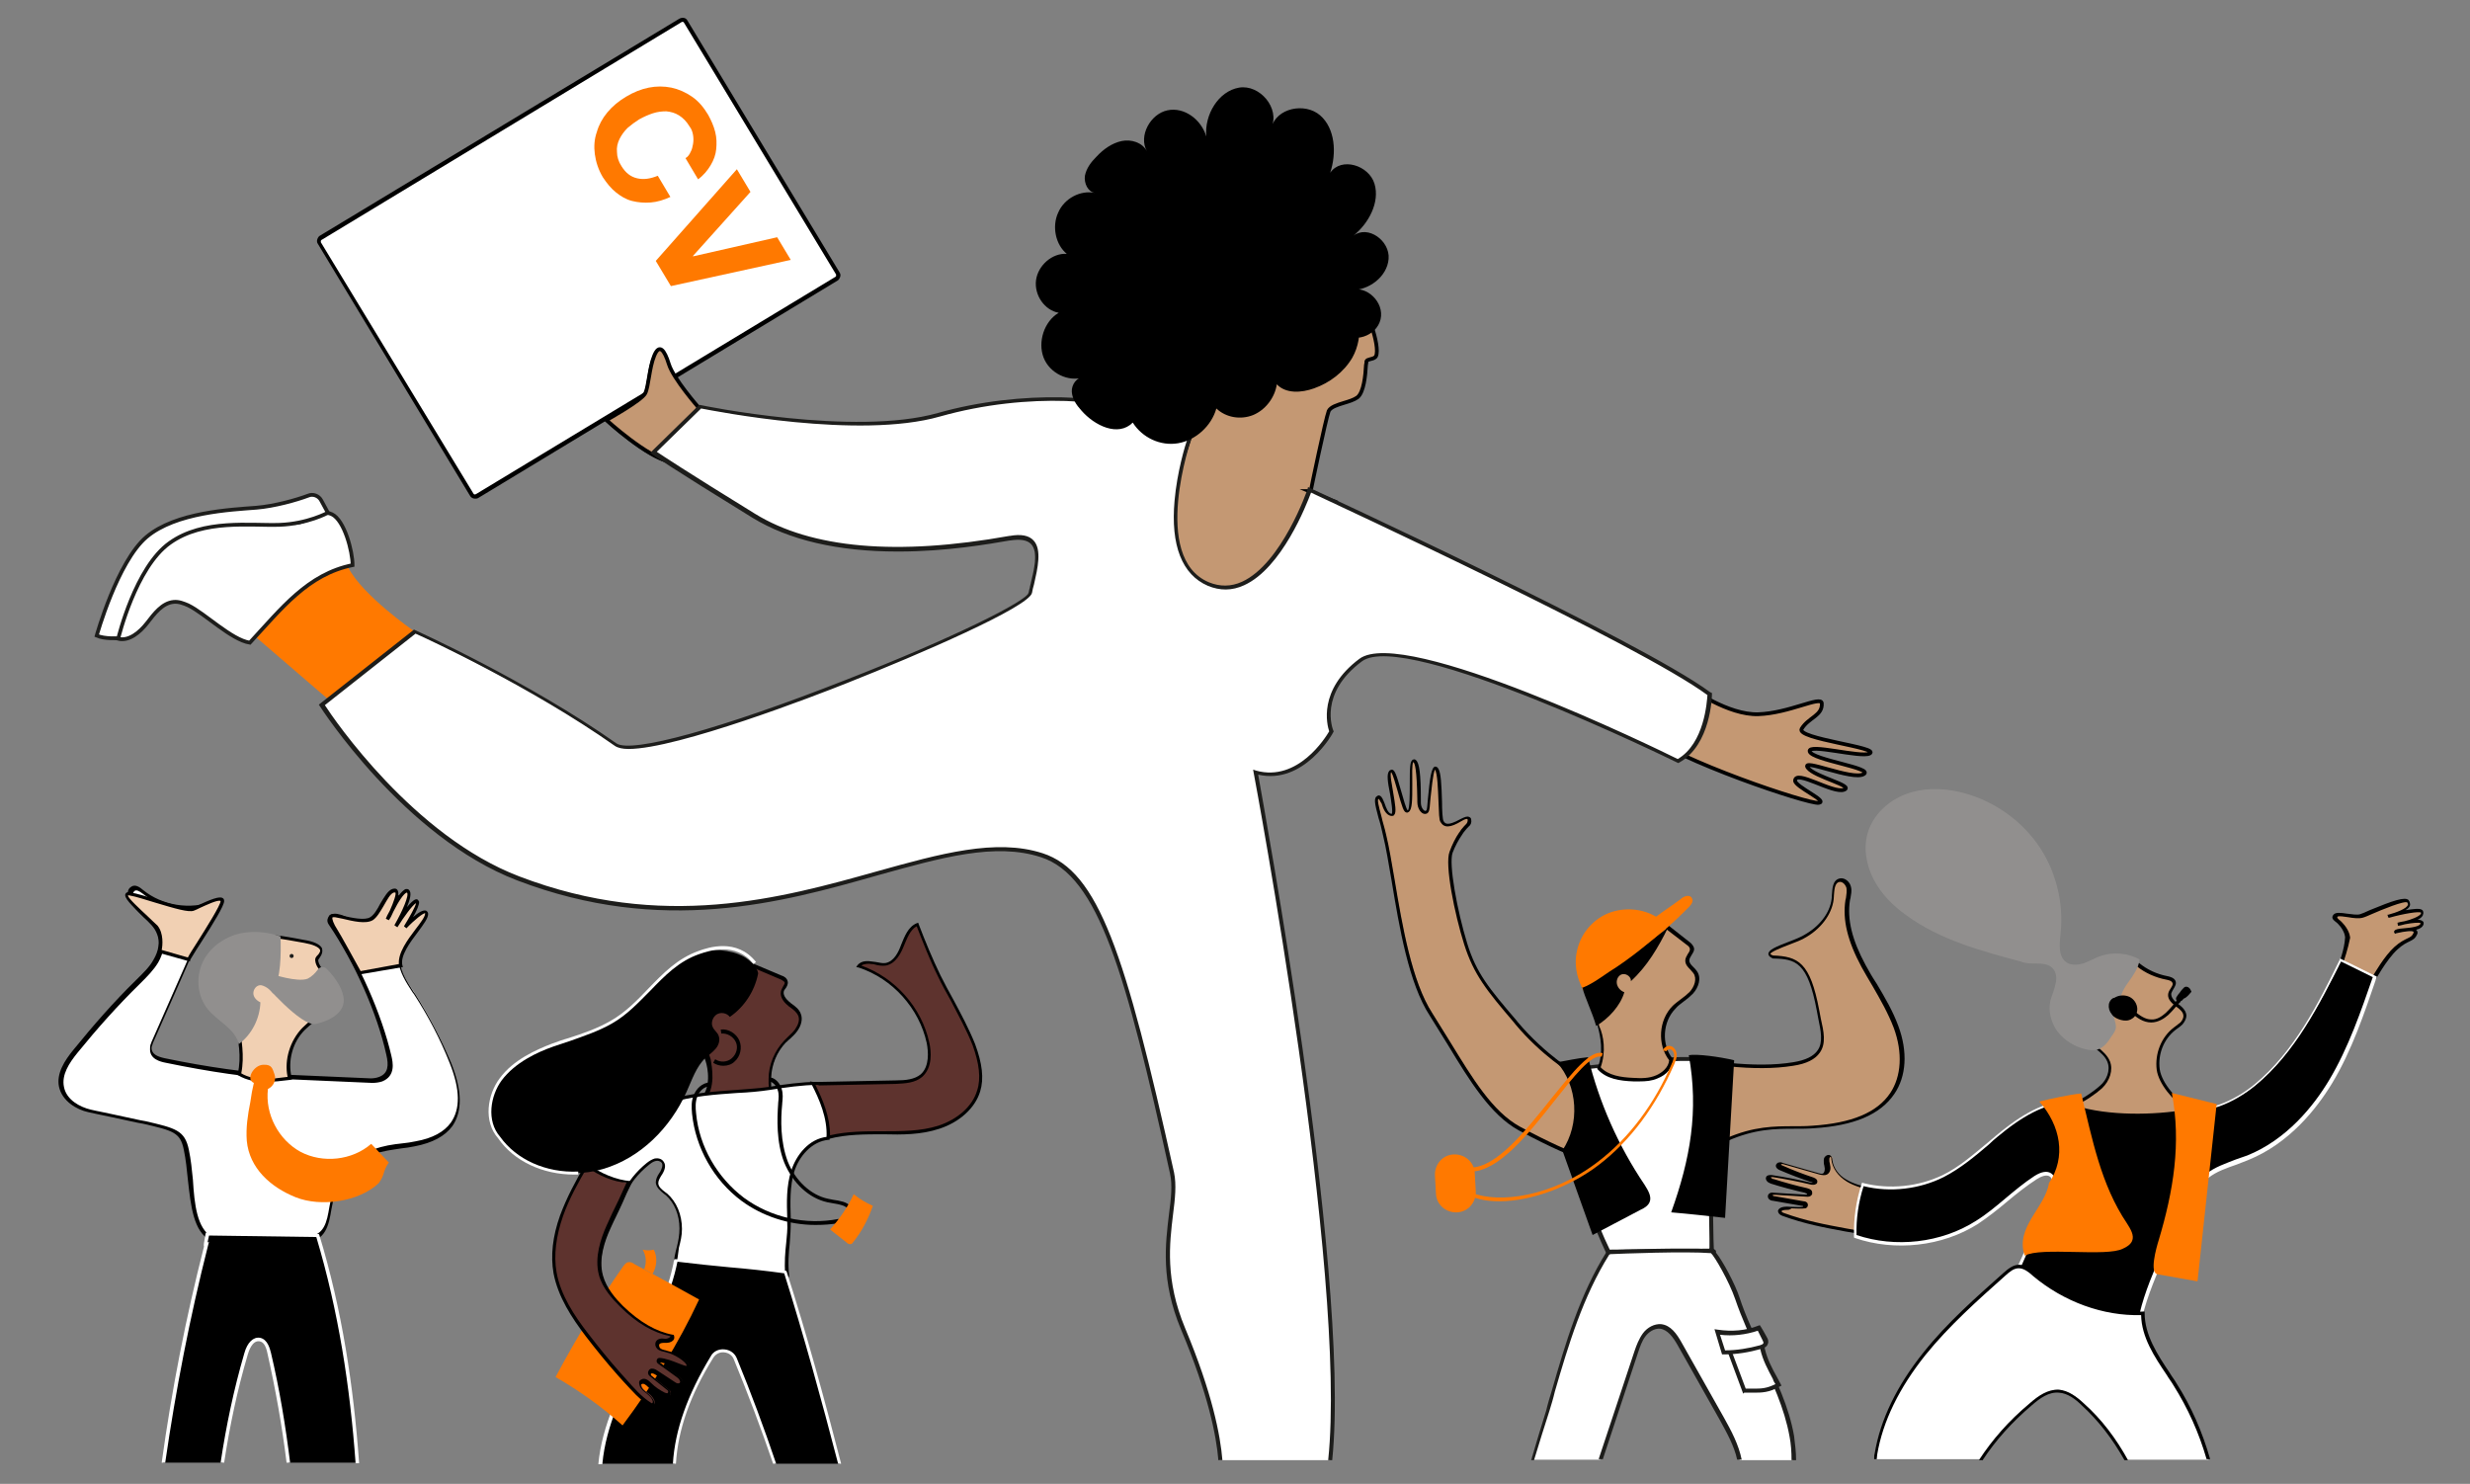 <?xml version="1.0" encoding="utf-8"?>
<!-- Generator: Adobe Illustrator 27.9.0, SVG Export Plug-In . SVG Version: 6.00 Build 0)  -->
<svg version="1.1" xmlns="http://www.w3.org/2000/svg" xmlns:xlink="http://www.w3.org/1999/xlink" x="0px" y="0px"
	 viewBox="0 0 490.4 294.6" style="enable-background:new 0 0 490.4 294.6;" xml:space="preserve">
<rect x="0" y="0" width="490.4" height="294.6" fill="#808080" stroke="none"/>
<style type="text/css">
	.st0{fill:#C49873;}
	.st1{fill:#FFFFFF;}
	.st2{fill:#1D1D1B;}
	.st3{fill:#918F8E;}
	.st4{fill:#FF7900;}
	.st5{fill:#DB7E3A;}
	.st6{fill:#FFFFFF;stroke:#1D1D1B;stroke-miterlimit:10;}
	.st7{fill:#5E332E;}
	.st8{fill:#020202;}
	.st9{fill:none;stroke:#FFFFFF;stroke-width:0.75;stroke-miterlimit:10;}
	.st10{fill:#F1D0B3;}
	.st11{fill:#C49873;stroke:#000000;stroke-width:0.75;stroke-miterlimit:10;}
	.st12{fill:#1D1E1C;}
	.st13{fill:#FFFFFF;stroke:#1D1D1B;stroke-width:0.75;stroke-miterlimit:10;}
</style>
<g id="PERFOPROJETCO">
	<g>
		<g>
			<path d="M435.1,196.9c-0.1-0.2-0.2-0.5-0.4-0.7c-0.2-0.2-0.4-0.3-0.7-0.3c-0.3,0-0.5,0.3-0.7,0.5c-0.3,0.3-0.5,0.7-0.8,1
				c-0.1,0.2-0.3,0.4-0.4,0.6c-0.1,0.2-0.1,0.5,0.1,0.7c0.2,0.2,0.5,0.2,0.7,0.1c0.3-0.1,0.5-0.3,0.6-0.5
				C434.3,198,434.7,197.3,435.1,196.9z"/>
		</g>
		<g>
			<g>
				<g>
					<path class="st0" d="M371.8,236.1c-1.7-0.4-3.5-0.8-5-1.7s-2.8-2.4-3-4.2c0-0.3,0-0.6-0.3-0.7c-0.2-0.1-0.5-0.1-0.6,0.1
						c-0.2,0.2-0.2,0.4-0.2,0.6c0,0.5,0.2,1,0.2,1.5c0,0.5-0.1,1.1-0.6,1.3c-0.4,0.2-0.8,0.1-1.1,0c-2.3-0.7-4.7-1.3-7-2
						c-0.2-0.1-0.5-0.1-0.7-0.1c-0.2,0-0.4,0.3-0.4,0.5c0,0.2,0.3,0.4,0.5,0.5c2.1,0.9,4.2,1.7,6.3,2.4c0.3,0.1,0.6,0.3,0.5,0.5
						c-0.1,0.3-0.5,0.3-0.8,0.2c-2.5-0.6-5.1-1.1-7.6-1.5c-0.3,0-0.6,0-0.8,0.2c-0.1,0.2-0.1,0.5,0.1,0.6c0.2,0.2,0.4,0.2,0.6,0.3
						c2.2,0.7,4.4,1.3,6.6,1.8c0.4,0.1,0.8,0.3,0.7,0.7c-0.1,0.2-0.3,0.4-0.6,0.4l-6.5-0.4c-0.3,0-0.8,0-0.8,0.4
						c-0.1,0.3,0.4,0.5,0.7,0.6c1.9,0.3,3.8,0.6,5.7,1c0.2,0,0.5,0.1,0.6,0.3c0.1,0.2-0.1,0.5-0.3,0.5c-0.2,0.1-2.3,0-2.5,0
						c-2.6-0.2-2.6,0.9-1.5,1.2c5.7,2.1,10.3,2.6,16.3,3.8C369.8,241.9,370.3,238.7,371.8,236.1z"/>
					<path d="M370.7,245.3l-0.5-0.1c-1.3-0.3-2.6-0.5-3.8-0.7c-4.3-0.8-8.1-1.5-12.5-3.1c-0.6-0.2-0.9-0.6-0.9-1
						c0.1-0.3,0.4-1,2.5-0.8c0.3,0,2.2,0.1,2.4,0c0.1,0,0.1-0.1,0.1-0.1c0,0,0-0.1-0.3-0.1l-5.7-1c-0.2,0-0.7-0.1-0.9-0.5
						c-0.1-0.1-0.1-0.3-0.1-0.5c0.1-0.4,0.5-0.7,1.1-0.6l6.5,0.4c0.1,0,0.2-0.1,0.2-0.1c0-0.1-0.2-0.2-0.5-0.3
						c-2.2-0.5-4.5-1.1-6.7-1.8c-0.2-0.1-0.5-0.2-0.7-0.4c-0.3-0.3-0.4-0.7-0.2-1c0.3-0.4,0.9-0.3,1.1-0.3c2.6,0.4,5.2,0.9,7.7,1.5
						c0.2,0.1,0.3,0,0.4,0c0,0-0.1-0.1-0.3-0.1c-2.1-0.7-4.2-1.5-6.3-2.4c-0.2-0.1-0.6-0.3-0.7-0.7c-0.1-0.4,0.3-0.8,0.6-0.8
						c0.3-0.1,0.6,0,0.8,0.1l7,2c0.3,0.1,0.7,0.2,0.9,0.1c0.3-0.1,0.4-0.6,0.4-1c0-0.2-0.1-0.4-0.1-0.6c-0.1-0.3-0.1-0.6-0.1-1
						c0-0.4,0.1-0.6,0.3-0.8c0.3-0.3,0.7-0.4,1-0.2c0.3,0.2,0.4,0.6,0.4,0.9c0.2,1.5,1.2,3,2.8,3.9c1.5,0.9,3.2,1.3,4.9,1.7l0.4,0.1
						l-0.2,0.4c-1.4,2.5-1.9,5.6-1.4,8.6L370.7,245.3z M354.9,240.2c-1,0-1.2,0.2-1.2,0.3c0,0,0.1,0.2,0.4,0.3
						c4.4,1.6,8.2,2.3,12.5,3.1c1.1,0.2,2.2,0.4,3.4,0.6c-0.4-2.9,0.1-5.8,1.4-8.2c-1.6-0.4-3.2-0.8-4.7-1.7
						c-1.8-1.1-2.9-2.7-3.1-4.4c0-0.2,0-0.4-0.1-0.5c0,0-0.2,0-0.2,0.1c-0.1,0.1-0.1,0.3-0.1,0.4c0,0.3,0,0.5,0.1,0.8
						c0,0.2,0.1,0.4,0.1,0.6c0.1,0.6-0.1,1.3-0.7,1.6c-0.4,0.2-0.9,0.1-1.4,0l-7-2c-0.2-0.1-0.4-0.1-0.5-0.1c-0.1,0-0.2,0.1-0.2,0.1
						c0,0,0,0.1,0.3,0.2c2,0.9,4.1,1.7,6.2,2.4c0.5,0.2,0.8,0.5,0.7,0.9c0,0.2-0.1,0.3-0.3,0.4c-0.3,0.2-0.7,0.1-0.9,0.1
						c-2.5-0.6-5-1.1-7.6-1.5c-0.3,0-0.4,0-0.4,0c0,0,0,0.1,0.1,0.2c0.1,0.1,0.3,0.2,0.5,0.2c2.2,0.7,4.4,1.3,6.6,1.8
						c0.3,0.1,0.7,0.2,0.9,0.5c0.1,0.2,0.1,0.4,0.1,0.6c-0.1,0.4-0.5,0.6-0.9,0.6l-6.5-0.4c-0.3,0-0.5,0.1-0.5,0.1
						c0.1,0.1,0.2,0.2,0.5,0.2l5.7,1c0.2,0,0.7,0.1,0.8,0.5c0.1,0.2,0,0.4,0,0.5c-0.1,0.2-0.3,0.4-0.5,0.4c-0.3,0.1-2.6,0-2.7,0
						C355.3,240.2,355.1,240.2,354.9,240.2z"/>
				</g>
				<g>
					<path class="st0" d="M464.7,191.7c0,0,1.2-3,1.3-5.5c0,0,0.1-1-1-2.3c-1.1-1.3-1.9-1.4-1.5-2.1c0.5-0.7,3.8,0.5,5.1,0.1
						c1.3-0.4,8.4-3.8,9.2-2.8c1.4,1.5-4.1,2.9-4.1,2.9s6.7-1.8,6.9-0.8c0.4,1.5-4.8,2.4-4.8,2.4s5-1.2,4.9-0.1
						c-0.2,1.6-5.5,1.1-5.2,1.8c0,0,4.5-1.2,3.8,0.3s-1.6,0.8-3.9,2.8c-2.3,2.1-4.6,6.5-4.6,6.5L464.7,191.7L464.7,191.7z"/>
					<path d="M471,195.2l-6.8-3.4l0.1-0.3c0,0,1.2-3,1.3-5.4c0,0,0-0.9-0.9-2.1c-0.4-0.5-0.7-0.8-1-1c-0.5-0.4-0.9-0.8-0.4-1.4
						c0.4-0.5,1.4-0.4,2.7-0.2c0.9,0.1,2,0.3,2.6,0.1c0.3-0.1,1.1-0.4,1.9-0.8c4.6-1.9,7-2.7,7.7-2c0.3,0.4,0.3,0.8,0.3,1
						c-0.1,0.4-0.4,0.7-0.9,1c1.4-0.2,2.7-0.4,3.2-0.1c0.2,0.1,0.3,0.3,0.3,0.4c0.1,0.3,0,0.5-0.1,0.8c-0.2,0.3-0.5,0.6-1,0.8
						c0.4,0,0.8,0.1,1,0.3c0.2,0.1,0.2,0.3,0.2,0.5c-0.1,0.6-0.7,1-1.5,1.2c0,0,0,0,0.1,0.1c0.1,0.1,0.3,0.4,0.1,0.8
						c-0.4,0.9-0.9,1.1-1.5,1.4c-0.6,0.3-1.3,0.6-2.4,1.6c-2.2,2-4.5,6.3-4.6,6.4L471,195.2z M465.1,191.5l5.7,2.8
						c0.6-1,2.6-4.5,4.6-6.3c1.1-1,2-1.4,2.6-1.7c0.6-0.3,0.9-0.4,1.2-1.1c0-0.1,0-0.1,0-0.2c-0.2-0.3-1.8-0.1-3.5,0.3l-0.2,0.1
						l-0.1-0.2c-0.1-0.1-0.1-0.3,0-0.4c0.2-0.3,0.7-0.4,1.9-0.5c1.2-0.1,3.2-0.3,3.3-1c-0.2-0.2-1.5-0.1-3.1,0.2
						c-0.7,0.2-1.2,0.3-1.4,0.3l-0.1-0.6c0.3-0.1,0.8-0.2,1.4-0.3c1.3-0.3,2.8-0.9,3.2-1.4c0.1-0.1,0.1-0.2,0.1-0.3
						c-0.4-0.3-3.5,0.2-6.3,1c-0.1,0-0.1,0-0.2,0l-0.2-0.6c0,0,0.1,0,0.2,0c1.5-0.4,3.7-1.2,3.9-2c0-0.1,0-0.2-0.1-0.4
						c-0.5-0.5-5.3,1.5-6.9,2.2c-0.9,0.4-1.6,0.7-2,0.8c-0.7,0.2-1.8,0.1-2.9-0.1c-0.7-0.1-1.9-0.3-2.1-0.1
						c-0.1,0.2-0.1,0.2,0.3,0.6c0.3,0.2,0.7,0.6,1.1,1.1c1.1,1.4,1.1,2.5,1.1,2.5C466.2,188.3,465.4,190.7,465.1,191.5z"/>
				</g>
				<g>
					<path d="M434.2,219.6c0,0-13.6,2.7-22.1-1c-5.1-0.3-10,2.4-14,5.6c-4,3.2-7.7,6.9-12.3,9.2c-4.9,2.4-10.7,3-15.9,1.7
						c-1.1,3.3-1.6,6.8-1.5,10.3c7.9,2.8,17.1,1.7,24.2-2.7c4.1-2.6,7.5-6.2,11.7-8.9c0.9-0.6,2.1-1.1,3-0.5c1,0.8,0.6,2.4,0,3.5
						c-2.3,4.7-4.1,10-6.3,14.7c6.4,5.5,13.7,9.4,21,10.1c1.2,0.2,1.9-0.6,3.2-0.4c1.2-5.2,3.6-10.3,5.7-15.3
						c0.3-0.8,0.7-1.6,1.4-2.2c1.3-1,3.5-1,4.1-2.5c-1.7-2.4-0.3-6,2-7.8s5.3-2.5,8.1-3.6c7-2.8,12.5-8.6,16.4-15
						c3.9-6.5,6.4-13.7,8.8-20.8c-2.3-1.1-4.5-2.3-6.8-3.4c-4.5,9-9.3,18.3-17,24.8C443.5,218.8,437.5,221.3,434.2,219.6z"/>
					<path class="st1" d="M422.3,262c-0.1,0-0.3,0-0.4,0c-6.9-0.6-14.2-4.1-21.2-10.2l-0.2-0.2l0.1-0.2c1.1-2.3,2.2-4.9,3.1-7.3
						c1-2.5,2-5,3.2-7.4c0.3-0.7,1-2.4,0.1-3.1c-0.7-0.5-1.8,0-2.6,0.5c-2,1.3-3.9,2.8-5.7,4.3c-1.9,1.6-3.9,3.2-6,4.6
						c-7.1,4.5-16.5,5.5-24.4,2.8l-0.2-0.1l0-0.2c-0.1-3.5,0.4-7.1,1.5-10.4l0.1-0.3l0.3,0.1c5.2,1.3,10.9,0.7,15.7-1.6
						c3.3-1.6,6.1-4.1,8.9-6.4c1.1-0.9,2.2-1.9,3.4-2.8c5.2-4.1,9.8-5.9,14.2-5.7l0.1,0c8.3,3.7,21.8,1,21.9,1l0.1,0l0.1,0.1
						c3.2,1.7,9.2-0.9,13.2-4.2c7.9-6.5,12.7-16.1,16.9-24.7l0.1-0.3l7.3,3.6l-0.1,0.3c-2.3,6.7-4.8,14.3-8.8,20.9
						c-3.1,5.1-8.5,11.9-16.6,15.2c-0.8,0.3-1.5,0.6-2.3,0.9c-2,0.7-4.1,1.4-5.7,2.7c-2.2,1.7-3.5,5.1-2,7.4l0.1,0.1l-0.1,0.2
						c-0.4,1.1-1.5,1.5-2.5,1.9c-0.6,0.2-1.2,0.4-1.6,0.8c-0.6,0.5-1,1.2-1.3,2.1c-0.3,0.8-0.7,1.6-1,2.4c-1.8,4.2-3.7,8.5-4.7,12.8
						l-0.1,0.3l-0.3,0c-0.5-0.1-1,0-1.4,0.2C423.1,261.8,422.7,262,422.3,262z M401.3,251.4c6.8,5.9,13.9,9.3,20.6,9.8
						c0.6,0.1,1,0,1.5-0.2c0.4-0.1,0.9-0.3,1.4-0.2c1-4.3,2.9-8.6,4.6-12.6c0.3-0.8,0.7-1.6,1-2.4c0.4-0.9,0.8-1.7,1.5-2.3
						c0.5-0.4,1.2-0.7,1.8-0.9c0.9-0.3,1.7-0.6,2.1-1.4c-1.7-2.6-0.2-6.2,2.2-8.1c1.7-1.4,3.9-2.1,5.9-2.9c0.8-0.3,1.5-0.5,2.3-0.8
						c7.9-3.2,13.2-9.9,16.2-14.9c3.9-6.5,6.4-13.9,8.7-20.5l-6.3-3.1c-4.3,8.5-9.1,18.1-17,24.6c-4.2,3.5-10.3,6.1-13.8,4.4
						c-1.3,0.2-14,2.5-22.1-1c-4.2-0.3-8.7,1.6-13.7,5.5c-1.1,0.9-2.3,1.8-3.3,2.8c-2.8,2.4-5.7,4.8-9,6.5
						c-4.8,2.4-10.6,3.1-15.9,1.8c-1,3.1-1.5,6.5-1.4,9.7c7.7,2.6,16.8,1.6,23.7-2.8c2.1-1.3,4-2.9,5.9-4.5c1.8-1.5,3.7-3.1,5.7-4.4
						c1.4-0.9,2.6-1.1,3.4-0.5c1,0.7,1,2.1,0.1,3.9c-1.1,2.3-2.2,4.9-3.1,7.3C403.3,246.7,402.3,249.2,401.3,251.4z"/>
				</g>
				<g>
					<path class="st1" d="M410.2,193.1c-0.4,0.1-0.8,0.2-1.2,0.4"/>
					
						<rect x="409" y="192.8" transform="matrix(0.962 -0.273 0.273 0.962 -37.224 119.364)" class="st2" width="1.3" height="0.9"/>
				</g>
				<g>
					<path class="st0" d="M424.5,191.5c1.7,1.3,3.6,2.2,5.7,2.6c0.5,0.1,1.2,0.2,1.4,0.7c0.3,0.8-0.6,1.5-0.8,2.3
						c-0.2,0.9,0.6,1.7,1.3,2.3c0.7,0.6,1.6,1.2,1.7,2.1c0,0.6-0.3,1.1-0.7,1.6c-0.4,0.4-0.9,0.7-1.4,1.1c-2.4,1.9-3.7,5.1-3.2,8.1
						c0.4,3,3.8,6.6,6.5,8.1c-7.1,1.4-17.2,1.4-24-1c1.8-0.4,4.9-2.5,6.3-3.8c1.4-1.2,2.2-3.3,1.5-5c-0.7-1.9-2.8-2.8-4-4.4
						c-1.3-1.7-1.5-4.1-1.1-6.3c0.5-2.6,1.7-5.1,3.7-6.7C419.4,191.7,422.7,190,424.5,191.5z"/>
					<path d="M424.4,221.8c-4.7,0-9.6-0.6-13.6-2l-1-0.4l1.1-0.2c1.7-0.4,4.7-2.4,6.1-3.7c1.2-1,2.1-3,1.4-4.7
						c-0.4-1-1.3-1.8-2.2-2.5c-0.6-0.5-1.3-1.1-1.8-1.8c-1.2-1.6-1.6-3.9-1.1-6.5c0.5-2.9,1.9-5.3,3.8-6.9c1.8-1.5,5.5-3.5,7.6-1.9
						l0,0c1.6,1.3,3.5,2.2,5.6,2.6c0.5,0.1,1.3,0.3,1.6,0.9c0.3,0.6-0.1,1.2-0.4,1.7c-0.2,0.3-0.3,0.6-0.4,0.8
						c-0.1,0.6,0.3,1.3,1.2,2c0.8,0.6,1.7,1.3,1.8,2.4c0,0.6-0.3,1.2-0.8,1.8c-0.3,0.3-0.7,0.6-1,0.8c-0.1,0.1-0.3,0.2-0.4,0.3
						c-2.3,1.8-3.5,4.8-3.1,7.8c0.4,2.8,3.6,6.4,6.3,7.9l0.8,0.4l-0.9,0.2C432,221.4,428.3,221.8,424.4,221.8z M412,219.5
						c6.6,2.1,15.8,1.9,22.1,0.8c-2.7-1.8-5.5-5.1-5.9-7.9c-0.4-3.2,0.9-6.5,3.4-8.4c0.1-0.1,0.3-0.2,0.4-0.3
						c0.3-0.2,0.6-0.5,0.9-0.7c0.2-0.2,0.6-0.7,0.6-1.3c0-0.8-0.8-1.4-1.5-1.9c-1.2-0.9-1.7-1.7-1.5-2.6c0.1-0.4,0.3-0.7,0.5-1
						c0.3-0.5,0.5-0.8,0.3-1.1c-0.1-0.3-0.6-0.5-1.2-0.6c-2.1-0.4-4.2-1.3-5.9-2.7c-1.7-1.3-5,0.4-6.8,1.9c-1.8,1.5-3.1,3.8-3.6,6.5
						c-0.3,1.4-0.5,4.1,1,6c0.5,0.6,1.1,1.1,1.7,1.7c0.9,0.8,1.9,1.6,2.4,2.8c0.7,1.7,0,3.9-1.6,5.4
						C416.2,217.1,413.8,218.8,412,219.5z"/>
				</g>
				<path class="st3" d="M424.8,190.5c-0.2,1.7-1.3,3.2-2.3,4.6c-1,1.4-1.9,3.1-1.6,4.8c-0.5-0.1-1,0.3-1.2,0.8s0,1.1,0.1,1.6
					c0.1,0.5,0.3,1,0.3,1.6c0,0.7-0.5,1.3-0.9,1.9c-0.7,1.1-1.5,2.2-2.8,2.6c-0.8,0.2-1.6,0.1-2.4-0.1c-2.1-0.5-4.1-1.7-5.5-3.5
					c-1.3-1.8-1.9-4.1-1.4-6.2c0.3-1.1,0.8-2.1,1-3.2c0.3-1.1,0.2-2.4-0.6-3.2c-0.8-0.8-2-0.9-3.1-0.9c-1.1,0-2.3,0-3.2-0.4
					c-7.9-2.1-16-4.3-22.6-9.1c-2.7-1.9-5.1-4.3-6.6-7.2s-2.1-6.4-1.1-9.5c1.1-3.4,4-6.1,7.4-7.4c3.4-1.3,7.1-1.3,10.6-0.5
					c6.2,1.4,11.8,5.1,15.5,10.2c3.7,5.1,5.4,11.7,4.7,18c-0.2,2-0.5,4.4,1.1,5.6c0.9,0.7,2.2,0.6,3.4,0.3c1.1-0.4,2.1-1,3.2-1.4
					C419.5,188.9,422.6,189.2,424.8,190.5z"/>
				<path d="M419.8,198.1c0.8-0.5,1.8-0.6,2.7-0.3c0.9,0.3,1.6,1.1,1.8,2.1s-0.3,2-1.1,2.4c-0.6,0.4-1.4,0.4-2.1,0.2
					c-0.7-0.2-1.4-0.5-1.8-1.1c-0.5-0.6-0.7-1.3-0.6-2C418.8,198.7,419.4,198.1,419.8,198.1z"/>
				<g>
					<path d="M427.1,203c1.4,0,2.6-0.8,3.4-1.5c0.5-0.5,1-1,1.4-1.5c0.3-0.3,0.6-0.7,0.9-1l0.1,0l0.2-1.3l-0.7,0.7
						c-0.4,0.4-0.7,0.8-1,1.2c-0.4,0.5-0.9,1-1.4,1.5c-0.7,0.6-1.7,1.4-2.9,1.3c-1.2,0-2.3-0.8-3.4-1.7l-0.4,0.5
						C424.2,202,425.5,203,427.1,203C427.1,203,427.1,203,427.1,203z"/>
				</g>
				<g>
					<path class="st1" d="M393.4,289.8c2.7-4.1,6.1-7.9,9.9-11.1c1.6-1.4,3.5-2.7,5.6-2.6c1.8,0.1,3.4,1.3,4.7,2.6
						c3.5,3.2,6.4,7,8.7,11.1h16.2c-1.5-5.2-3.7-10.3-6.6-14.9c-2.8-4.4-6.4-8.9-6.3-14.1c-7.6,0.3-15.5-2.6-21.6-7.7
						c-0.9-0.7-1.8-1.6-3-1.6c-1.1,0-2.1,0.8-2.9,1.5c-5.6,5-11.2,9.9-15.9,15.8c-4.7,5.8-8.4,12.6-9.7,19.9c-0.1,0.3-0.1,0.7-0.1,1
						H393.4z"/>
					<path d="M393.7,289.8c2.5-3.8,5.7-7.4,9.7-10.8c1.6-1.4,3.4-2.7,5.4-2.5c1.7,0.1,3.3,1.3,4.5,2.5c3.4,3.1,6.2,6.8,8.5,10.9h0.7
						c-2.3-4.2-5.2-8.1-8.8-11.3c-1.4-1.3-3-2.5-4.9-2.7c-2.2-0.1-4.1,1.2-5.8,2.7c-4.2,3.5-7.5,7.3-10.1,11.3H393.7z"/>
					<path d="M372.6,289.8c0-0.3,0.1-0.6,0.1-1c1.1-6.6,4.4-13.3,9.6-19.8c4.7-5.8,10.3-10.8,15.8-15.7c0.9-0.8,1.7-1.5,2.7-1.5
						c0,0,0,0,0,0c1,0,1.9,0.7,2.7,1.4l0.1,0.1c6.2,5.2,14,8,21.5,7.8c0.1,4.4,2.6,8.2,5.1,11.9c0.4,0.7,0.9,1.3,1.3,2
						c2.9,4.6,5.1,9.5,6.6,14.7h0.7c-1.5-5.3-3.7-10.4-6.7-15.1c-0.4-0.7-0.9-1.3-1.3-2c-2.5-3.7-5-7.6-5-11.9l0-0.3l-0.3,0
						c-7.4,0.3-15.2-2.5-21.4-7.6l-0.1-0.1c-0.9-0.7-1.9-1.6-3.1-1.6c0,0,0,0,0,0c-1.2,0-2.2,0.8-3.1,1.6
						c-5.5,4.9-11.2,9.9-15.9,15.8c-5.3,6.6-8.6,13.4-9.7,20.1c-0.1,0.3-0.1,0.7-0.1,1.1H372.6z"/>
				</g>
				<path class="st4" d="M413.2,217.1c2.2,9,3.9,18.1,9.1,25.8c0.7,1.1,1.5,2.4,1,3.5c-0.3,0.7-1.1,1.2-1.8,1.5
					c-3.2,1.7-16.3-0.4-19.5,1.4c-2-5.6,4.1-9.6,4.8-14.4c3.5-5.2,2.3-11.4-1.9-16.2C406.9,218.2,411,217.3,413.2,217.1z"/>
			</g>
			<path class="st4" d="M431.2,217l8.9,2.2l-3.8,35.2l-7.9-1.4c-1.7-0.2-0.3-5.2,0.2-6.8C431.5,236.5,433.1,227,431.2,217
				C431.4,217.2,430.7,216.5,431.2,217z"/>
		</g>
	</g>
	<path class="st5" d="M207.6-59.3"/>
	<g>
		<g>
			<path class="st1" d="M341.8,210.7c-2.7,11.9-2.2,25.4-2,37.6c-6.7,0.1-13.9,0.1-20.5,0.2c-2.9-6.3-5.4-13-5.5-20
				c-0.1-5.6,1.6-11.8-1.5-16.5C322.9,211.3,331.9,209.2,341.8,210.7z"/>
			<path class="st2" d="M319,249l-0.1-0.2c-2.7-5.8-5.5-12.8-5.6-20.1c0-1.5,0.1-3.1,0.2-4.6c0.3-4.3,0.6-8.3-1.6-11.6l-0.4-0.6
				l0.7-0.1c2.9-0.2,5.7-0.5,8.5-0.9c7.2-0.8,13.9-1.6,21.1-0.5l0.5,0.1l-0.1,0.4c-2.5,11.1-2.2,23.3-2,35.1l0.1,2.9l-0.4,0
				c-3.3,0-6.8,0.1-10.2,0.1c-3.5,0-7,0.1-10.3,0.1L319,249z M313,212.5c1.9,3.4,1.7,7.5,1.4,11.5c-0.1,1.5-0.2,3.1-0.2,4.6
				c0.1,7.1,2.7,13.9,5.4,19.5c3.3,0,6.7-0.1,10-0.1c3.3,0,6.6-0.1,9.8-0.1l0-2c-0.2-11.7-0.4-23.7,1.9-34.8
				c-6.9-1-13.5-0.2-20.5,0.6C318.3,211.9,315.7,212.2,313,212.5z"/>
		</g>
		<g>
			<path class="st0" d="M330.7,183.7c1.5,1.2,3,2.4,4.5,3.5c0.3,0.3,0.7,0.5,0.8,0.9c0.2,0.9-0.9,1.6-0.9,2.5c0,1,1,1.5,1.6,2.3
				c0.8,1.2,0.2,3-0.8,4.1s-2.4,1.8-3.4,2.9c-2.8,2.7-3,7.5-0.6,10.5c-0.1,1.6-1.4,2.9-2.9,3.4s-3.1,0.6-4.7,0.5
				c-2.5-0.1-5.3-0.4-6.9-2.3c1-2.7,0.8-5.7,0-8.5c-0.9-2.7-1.5-4.9-3-7.4C321,193.5,326.2,189.1,330.7,183.7z"/>
			<path d="M325.5,214.7c-0.4,0-0.8,0-1.2,0c-2.7-0.1-5.4-0.5-7.1-2.4l-0.1-0.1l0.1-0.2c1.2-3,0.6-6.1,0-8.3l-0.1-0.4
				c-0.8-2.6-1.4-4.6-2.8-7L314,196l0.3-0.1c5.9-2.3,11.1-6.2,16.2-12.4l0.2-0.2l4.7,3.7c0.3,0.2,0.7,0.6,0.9,1.1
				c0.2,0.6-0.2,1.1-0.5,1.6c-0.2,0.3-0.4,0.7-0.4,1c0,0.5,0.4,0.9,0.8,1.3c0.3,0.3,0.5,0.5,0.7,0.8c1,1.4,0.3,3.3-0.8,4.5
				c-0.6,0.6-1.2,1.1-1.9,1.6c-0.5,0.4-1.1,0.8-1.5,1.3c-2.6,2.6-2.9,7.2-0.6,10l0.1,0.1l0,0.1c-0.1,1.6-1.3,3-3.1,3.7
				C328,214.6,326.8,214.7,325.5,214.7z M317.8,211.9c1.5,1.6,4,2,6.5,2.1c1.6,0.1,3.1,0.1,4.5-0.5c1.2-0.5,2.5-1.6,2.6-3
				c-2.4-3.1-2.1-8,0.7-10.8c0.5-0.5,1.1-0.9,1.6-1.3c0.7-0.5,1.3-1,1.8-1.5c0.9-1,1.5-2.6,0.7-3.7c-0.2-0.2-0.4-0.5-0.6-0.7
				c-0.5-0.5-1-1-1-1.8c0-0.5,0.3-0.9,0.5-1.3c0.3-0.4,0.5-0.8,0.4-1.1c-0.1-0.3-0.3-0.5-0.6-0.7l-4.3-3.3
				c-5,5.9-10.1,9.8-15.9,12.2c1.3,2.3,1.9,4.3,2.7,6.8l0.1,0.4C318.4,205.6,318.9,208.8,317.8,211.9z"/>
		</g>
		<path class="st4" d="M314.4,196.7c7.6-4.9,14.6-10.2,20.9-16.6c0.5-0.5,1-1.2,0.6-1.8c-0.2-0.4-0.7-0.5-1.1-0.4s-0.8,0.3-1.1,0.6
			c-1.6,1.2-3.3,2.3-4.9,3.5c-2.7-1.6-6.2-1.9-9.2-0.8c-3,1.1-5.4,3.7-6.3,6.8C312.4,191,312.9,193.9,314.4,196.7z"/>
		<path d="M331.2,184.1c-1.9,3.9-4.2,7.8-7.4,10.7c0.1-0.8-0.8-1.5-1.6-1.4s-1.3,1-1.2,1.8c0.1,0.8,0.7,1.5,1.5,1.8
			c-0.8,2.7-3.1,5.2-5.6,6.7c-0.7-2.6-2.4-6-2.7-7.6c1.8-0.7,3.6-2,5.2-3.1C323.9,190.2,327.3,187.2,331.2,184.1z"/>
		<g>
			<path class="st0" d="M313,213.5c0,0-6.2-3.6-11.8-10.2c-5.6-6.6-8.3-9.6-10.1-15.8c-1.9-6.1-3.8-15.9-2.9-18.2
				c0.4-1.2,1.1-2.6,1.9-3.7c0.2-0.2,0.3-0.5,0.5-0.7c0.3-0.4,0.6-0.8,0.9-1c0.3-0.3,0.4-0.7,0.4-1.1c-0.1-0.4-0.4-0.7-1.6,0
				c-2.5,1.4-3.3,1.2-3.8,0.3c-0.6-0.9-0.1-9-1.1-10.5c-1-1.4-1.4,5.8-1.7,7.9c-0.2,1.4-1.8,0.6-1.8-1.3c0-1.6,0-8.5-1.2-8.1
				c-1.1,0.4,0.3,10.3-1.3,10c-0.8-0.1-2.3-8.1-3-8.1c-1.5,0.1,1.7,9,0,8.7s-1.7-4-2.6-3.6c-0.8,0.3-0.1,1.9,1.3,7.5
				c2.1,8.7,3.6,26.8,9.3,35.7c5.7,8.8,10.4,18.7,17.5,22.6s11.1,5.3,11.1,5.3s1.2-2.1,0.9-7.8S313,213.5,313,213.5z"/>
			<path d="M312.9,229.8l-0.3-0.1c0,0-4.1-1.5-11.1-5.3c-5.6-3.1-9.7-9.8-14-16.9c-1.2-1.9-2.4-3.9-3.6-5.8
				c-4.2-6.4-6.1-17.7-7.6-26.8c-0.6-3.4-1.1-6.6-1.7-9c-0.3-1.4-0.6-2.6-0.9-3.5c-0.8-3-1-4-0.2-4.4c0.2-0.1,0.3-0.1,0.5,0
				c0.4,0.2,0.6,0.8,0.9,1.5c0.3,0.9,0.7,2,1.4,2.1c0.3-0.3-0.1-2.6-0.3-3.9c-0.5-2.5-0.7-4-0.2-4.6c0.1-0.2,0.3-0.2,0.5-0.3
				c0.6,0,0.9,0.8,1.9,4.3c0.4,1.4,1,3.6,1.3,3.8c0.4-0.2,0.4-3.4,0.4-5.1c0-3.4,0-4.8,0.7-5c0.2-0.1,0.4,0,0.5,0.1
				c0.7,0.5,1,2.8,1,7.9l0,0.5c0,1.1,0.6,1.7,0.9,1.7c0.2,0,0.3-0.3,0.3-0.4c0.1-0.5,0.1-1.2,0.2-2c0.4-4.3,0.7-6.2,1.4-6.4
				c0.1,0,0.4,0,0.6,0.3c0.6,0.8,0.7,3.3,0.8,6.7c0,1.6,0.1,3.5,0.3,3.8c0.3,0.5,0.7,1.1,3.4-0.4c0.8-0.4,1.3-0.6,1.7-0.4
				c0.2,0.1,0.4,0.2,0.4,0.6c0.1,0.5-0.1,1-0.5,1.3c-0.2,0.2-0.5,0.5-0.8,0.9c-0.2,0.2-0.3,0.4-0.5,0.7c-0.7,1-1.4,2.3-1.9,3.6
				c-0.8,2.2,0.9,11.5,2.9,18c1.8,5.9,4.4,9,9.7,15.2l0.4,0.5c5.5,6.5,11.6,10.1,11.7,10.1l0.1,0.1l0,0.2c0,0,0.4,2.6,0.7,8.2
				c0.3,5.7-0.9,7.9-0.9,7.9L312.9,229.8z M273.7,158.6c-0.3,0.1,0,1.4,0.6,3.6c0.2,1,0.6,2.1,0.9,3.5c0.6,2.4,1.1,5.6,1.7,9
				c1.5,9,3.4,20.2,7.5,26.5c1.2,1.9,2.4,3.9,3.6,5.8c4.3,7,8.3,13.7,13.8,16.7c5.9,3.2,9.8,4.8,10.8,5.2c0.3-0.7,1-2.9,0.7-7.3
				c-0.3-4.8-0.6-7.3-0.7-8c-0.9-0.6-6.6-4.1-11.7-10.2l-0.4-0.5c-5.3-6.2-7.9-9.4-9.8-15.4c-1.9-6-3.9-15.9-2.9-18.4
				c0.5-1.4,1.2-2.8,1.9-3.8c0.2-0.2,0.3-0.5,0.5-0.7c0.3-0.4,0.7-0.8,0.9-1c0.2-0.2,0.3-0.5,0.3-0.8c0-0.1,0-0.1-0.1-0.2
				c0,0-0.3-0.1-1.1,0.4c-2.3,1.4-3.5,1.4-4.2,0.2c-0.3-0.4-0.3-1.8-0.4-4.1c-0.1-2.4-0.2-5.6-0.7-6.3c-0.4,0.7-0.7,4.1-0.9,5.8
				c-0.1,0.8-0.1,1.6-0.2,2c-0.1,0.8-0.5,1-0.9,1c-0.7,0-1.5-1-1.5-2.4l0-0.5c-0.1-6.1-0.5-7.2-0.8-7.4c-0.3,0.3-0.2,2.7-0.2,4.4
				c0,3.1,0,5-0.7,5.5c-0.2,0.1-0.3,0.2-0.5,0.1c-0.5-0.1-0.8-1-1.7-4.2c-0.4-1.3-0.9-3.3-1.3-3.8c-0.3,0.4,0.2,2.7,0.4,4
				c0.4,2.4,0.7,4,0.2,4.5c-0.1,0.2-0.3,0.2-0.6,0.2c-1.1-0.2-1.6-1.5-1.9-2.5C274.1,159.3,273.9,158.7,273.7,158.6z"/>
		</g>
		<g>
			<path class="st0" d="M343,211.3c-2.6,3.9-2.4,10.7-0.4,15c7.4-3.3,12.2-2.3,17.3-2.6c5.9-0.4,12.5-1.8,15.8-6.6
				c2.6-3.8,2.3-8.9,0.7-13.2c-1.6-4.3-4.3-8.1-6.4-12.1c-2.2-4-3.9-8.6-3.2-13.1c0.1-0.8,0.3-1.7,0.1-2.5s-1-1.6-1.8-1.4
				c-1.3,0.3-1.3,2-1.3,3.3c-0.2,3.2-2.5,6.1-5.3,7.7c-2.8,1.6-9.6,3.2-6.6,4.3c4.8,0.2,7.1,1.1,9,10.6c0.9,4.8,2.9,9.3-4.9,10.7
				C351.9,211.9,347.3,211.8,343,211.3z"/>
			<path d="M342.4,226.8l-0.1-0.3c-1.9-4.3-2.3-11.2,0.5-15.3l0.1-0.2l0.2,0c4.9,0.5,9.2,0.5,12.9-0.1c2.5-0.4,4.1-1.2,4.9-2.4
				c1.1-1.6,0.6-3.9,0.1-6.3c-0.1-0.5-0.2-1.1-0.3-1.6c-1.8-9.6-4.2-10.2-8.6-10.3l-0.1,0c-0.2-0.1-0.9-0.4-0.9-0.9
				c0-0.8,1.4-1.4,4-2.4c1.3-0.5,2.6-1,3.5-1.6c3-1.8,5-4.6,5.1-7.5l0-0.1c0.1-1.3,0.1-3.1,1.6-3.4c1-0.2,2,0.7,2.2,1.7
				c0.2,0.8,0,1.5-0.1,2.2l-0.1,0.4c-0.6,3.8,0.4,7.9,3.1,12.9c0.7,1.3,1.4,2.5,2.2,3.7c1.6,2.7,3.2,5.4,4.3,8.4
				c1.9,5.1,1.6,10-0.8,13.5c-2.8,4.1-8,6.3-16,6.8c-1.2,0.1-2.4,0.1-3.7,0.1c-3.9,0-8,0-13.6,2.5L342.4,226.8z M343.1,211.7
				c-2.4,3.9-2.1,10.3-0.4,14.3c5.5-2.4,9.6-2.4,13.5-2.4c1.2,0,2.4,0,3.6-0.1c7.8-0.5,12.9-2.6,15.5-6.5c2.2-3.3,2.5-8,0.7-12.9
				c-1.1-2.9-2.7-5.7-4.2-8.3c-0.7-1.2-1.5-2.5-2.2-3.8c-2.8-5.2-3.8-9.4-3.2-13.3l0.1-0.4c0.1-0.7,0.2-1.4,0.1-2
				c-0.2-0.7-0.8-1.3-1.4-1.2c-1,0.2-1,1.7-1.1,2.8l0,0.1c-0.1,3-2.2,6.1-5.4,8c-0.9,0.6-2.3,1.1-3.6,1.6c-1.3,0.5-3.6,1.4-3.6,1.8
				c0,0,0,0.1,0.5,0.3c5,0.2,7.4,1.3,9.2,10.9c0.1,0.5,0.2,1.1,0.3,1.6c0.6,2.6,1.1,5-0.2,6.8c-0.9,1.3-2.6,2.2-5.3,2.6
				C352.3,212.2,348,212.2,343.1,211.7z"/>
		</g>
		<path d="M335.3,209.5c1.5-0.3,6.1,0.3,9,1c-0.6,10.4-1.2,20.9-1.8,31.3c-3.6-0.4-7.1-0.8-10.7-1.1
			C335.6,230.1,337.3,220.6,335.3,209.5C335.5,209.8,335.3,209.5,335.3,209.5z"/>
		<path d="M315.3,209.9c2.2,9,6,17.6,11.2,25.3c0.7,1.1,1.5,2.4,1,3.5c-0.3,0.7-1.1,1.2-1.8,1.5c-3.2,1.7-6.3,3.3-9.5,5
			c-2-5.6-4-11.2-6-16.8c3.5-5.2,3.1-12.8-1.1-17.5C311.1,210.6,313.1,210.1,315.3,209.9z"/>
		<path class="st6" d="M342.1,227.5"/>
		<g>
			<path class="st4" d="M292,232.6c5.5,0,11.4-7.4,16.6-14c3.8-4.8,7.4-9.4,9.4-8.8l0.2-0.7c-2.4-0.7-5.8,3.6-10.2,9
				c-5.1,6.4-10.9,13.7-16,13.7c0,0-0.1,0-0.1,0l0,0.7C291.9,232.6,291.9,232.6,292,232.6z"/>
		</g>
		<g>
			<path class="st4" d="M297.7,238.5c6.7,0,14.5-3.2,19.7-7.2c6.3-4.8,11.4-11.7,15-20c0.2-0.5,0.5-1.1,0.5-1.8
				c0-0.8-0.4-1.4-0.9-1.7c-0.4-0.2-0.8-0.2-1.2,0c-0.3,0.2-0.6,0.4-0.6,0.8l0.7,0.1c0-0.2,0.2-0.3,0.3-0.3c0.2-0.1,0.4-0.1,0.6,0
				c0.4,0.2,0.6,0.7,0.6,1.1c0,0.5-0.2,1-0.4,1.5c-3.5,8.2-8.6,15-14.8,19.7c-9,6.9-19.6,8.3-25,6.1l-0.3,0.6
				C293.5,238.2,295.5,238.5,297.7,238.5z"/>
		</g>
		<path class="st4" d="M289.3,240.7L289.3,240.7c2.2-0.1,3.8-2,3.7-4.2l-0.2-3.6c-0.1-2.2-2-3.8-4.2-3.7l0,0c-2.2,0.1-3.8,2-3.7,4.2
			l0.2,3.6C285.2,239.2,287.1,240.8,289.3,240.7z"/>
		<g>
			<path class="st1" d="M304.1,289.8h13.6l7.1-21.3c0.4-1.2,0.8-2.4,1.6-3.4c0.8-1,2-1.8,3.3-1.6c1.8,0.2,2.9,1.9,3.8,3.5
				c2.8,5,5.6,9.9,8.4,14.9c1.4,2.5,2.9,5.2,3.5,8H356c0-1.6-0.2-3.2-0.4-4.7c-1.6-9.7-7.7-18-10.8-27.4c-1.1-3.4-4.3-8.9-5-9.3
				c-5.5-0.4-20,0.2-20.5,0.2c0-0.1,0-0.2,0,0c-6,9.5-8.9,20.7-12.1,31.5C306.2,283.2,305.2,286.5,304.1,289.8z"/>
			<path class="st2" d="M318.2,289.8l7-21.2c0.4-1.2,0.8-2.4,1.5-3.3c0.6-0.8,1.7-1.6,2.9-1.5c1.5,0.2,2.6,1.7,3.5,3.3l8.4,14.9
				c1.3,2.4,2.8,5,3.4,7.8h0.9c-0.6-3-2.1-5.8-3.5-8.3l-8.4-14.9c-1-1.8-2.2-3.5-4.1-3.7c-1.3-0.1-2.7,0.6-3.6,1.8
				c-0.8,1.1-1.3,2.4-1.7,3.6l-7.1,21.4H318.2z"/>
			<path class="st2" d="M304.6,289.8c1-3.3,2-6.5,3-9.6c0.4-1.3,0.8-2.6,1.1-3.9c2.7-9.3,5.6-18.9,10.8-27.2c0,0,0.1,0,0.2-0.1
				c2.2-0.1,14.9-0.6,20-0.2c0.7,0.6,3.6,5.6,4.8,9.1c1.3,3.8,3,7.6,4.8,11.2c2.5,5.1,5,10.5,6,16.1c0.3,1.5,0.4,3.1,0.4,4.7h0.9
				c0-1.6-0.2-3.2-0.4-4.8c-1-5.8-3.6-11.2-6.1-16.4c-1.7-3.6-3.5-7.3-4.7-11c-0.9-2.8-3.4-7.4-4.7-9c0,0,0-0.1,0-0.1
				c0.1-0.4-0.4-0.6-0.6-0.7c-0.2-0.1-0.6-0.2-0.8,0.1c-5.5-0.3-17.2,0.1-19.5,0.2l0,0l-0.1,0c-0.1-0.1-0.2-0.1-0.3-0.1
				c-0.1,0-0.2,0-0.2,0.1l-0.2,0l0,0.3c-5.3,8.4-8.2,18.2-10.9,27.6c-0.4,1.3-0.8,2.6-1.1,3.9c-1,3.2-2,6.5-3,9.9H304.6z"/>
		</g>
		<g>
			<path class="st1" d="M353.1,275c-1.3-2.4-2.6-4.4-3.2-7.1c-0.1-0.6-0.3-1.3-0.8-1.6c-0.4-0.3-0.9-0.2-1.4-0.2
				c-1.7,0.1-3.3,0.3-5,0.4c1.2,3.2,2.4,6.4,3.6,9.7C349.1,276,350.4,276.5,353.1,275z"/>
			<path class="st2" d="M346.1,276.7l-3.9-10.5l5.6-0.5c0.4,0,1.1-0.1,1.6,0.2c0.6,0.4,0.8,1.2,1,1.8l0,0.1c0.5,2.1,1.4,3.8,2.4,5.6
				c0.2,0.4,0.5,0.9,0.7,1.3l0.2,0.4l-0.4,0.2c-2.1,1.2-3.5,1.2-5.2,1.2c-0.5,0-1.1,0-1.8,0L346.1,276.7z M343.3,266.9l3.3,8.8
				c0.6,0,1,0,1.5,0c1.5,0,2.6,0,4.4-0.9c-0.2-0.3-0.4-0.6-0.5-1c-1-1.9-2-3.7-2.5-5.9l0-0.1c-0.1-0.5-0.2-1-0.6-1.3
				c-0.3-0.2-0.7-0.2-1.1-0.1L343.3,266.9z"/>
		</g>
		<g>
			<path class="st1" d="M349.1,263.6c-2.6,1-5.5,1.3-8.2,0.9c0.4,1.3,0.8,2.7,1.2,4c2.5,0,5-0.3,7.3-1.1c0.4-0.1,0.9-0.3,1-0.7
				c0.1-0.3,0-0.7-0.2-1C349.9,265,349.5,264.2,349.1,263.6z"/>
			<path class="st2" d="M342.3,268.9c0,0-0.1,0-0.1,0l-0.3,0l-1.5-5l0.7,0.1c2.7,0.4,5.5,0.2,8-0.8l0.3-0.1l0.2,0.3
				c0.4,0.6,0.8,1.4,1.2,2.1c0.2,0.3,0.4,0.8,0.2,1.3c-0.2,0.7-1,0.9-1.3,1C347.2,268.5,344.8,268.9,342.3,268.9z M341.5,265l1,3.1
				c2.3,0,4.7-0.4,6.9-1c0.3-0.1,0.6-0.2,0.7-0.4c0.1-0.2-0.1-0.4-0.2-0.7c-0.3-0.6-0.6-1.2-0.9-1.8C346.6,265,344,265.3,341.5,265z
				"/>
		</g>
	</g>
	<g>
		<g>
			<path class="st7" d="M148.2,191.2c2.3,1,4.6,1.9,7,2.9c0.4,0.2,0.9,0.4,1,0.9c0.1,0.6-0.4,1-0.7,1.5c-0.4,1,0.3,2.1,1.1,2.8
				s1.8,1.3,2.2,2.3c0.4,1,0,2.1-0.6,3s-1.5,1.5-2.2,2.3c-1.9,1.9-2.9,4.6-3,7.3c0,1.2,0.2,2.5-0.2,3.6c-0.6,1.7-2.5,2.7-4.3,3.1
				c-3.3,0.8-7,0.3-9.4-2.1c2.2-1.9,2.2-5.4,1.4-8.2s-2.3-5.5-2.3-8.4c0-2.9,1.4-5.8,3.7-7.7C144.2,192.6,147.1,191.6,148.2,191.2z"
				/>
			<path d="M145.5,221.5c-2.4,0-4.9-0.7-6.7-2.5l-0.3-0.3l0.3-0.3c2.6-2.2,1.7-6.5,1.3-7.7c-0.3-0.9-0.6-1.7-0.9-2.6
				c-0.7-1.9-1.4-3.9-1.5-6c0-3,1.4-5.9,3.8-8c2-1.7,4.6-2.6,5.9-3.1c0.2-0.1,0.3-0.1,0.5-0.2l0.2-0.1l7.1,3
				c0.4,0.1,1.1,0.5,1.2,1.2c0.1,0.5-0.2,1-0.4,1.3c-0.1,0.1-0.2,0.3-0.3,0.4c-0.4,0.8,0.3,1.7,1,2.3c0.2,0.1,0.3,0.3,0.5,0.4
				c0.7,0.5,1.5,1.1,1.8,2c0.4,1,0.1,2.3-0.7,3.4c-0.4,0.6-1,1.1-1.5,1.6c-0.3,0.2-0.5,0.5-0.8,0.7c-1.8,1.9-2.8,4.4-2.9,7
				c0,0.3,0,0.6,0,0.9c0,0.9,0.1,1.9-0.3,2.9c-0.6,1.6-2.2,2.8-4.6,3.3C147.7,221.3,146.6,221.5,145.5,221.5z M139.7,218.7
				c2.4,2.2,6,2.3,8.7,1.7c1.2-0.3,3.3-1.1,4-2.8c0.3-0.8,0.3-1.6,0.2-2.5c0-0.3,0-0.6,0-0.9c0-2.8,1.2-5.6,3.1-7.6
				c0.3-0.3,0.5-0.5,0.8-0.8c0.5-0.5,1-0.9,1.4-1.5c0.6-0.9,0.9-1.8,0.6-2.6c-0.3-0.7-0.9-1.2-1.6-1.7c-0.2-0.1-0.4-0.3-0.5-0.4
				c-0.9-0.7-1.8-2-1.2-3.2c0.1-0.2,0.2-0.4,0.3-0.6c0.2-0.3,0.3-0.5,0.3-0.7c0-0.2-0.4-0.4-0.7-0.6l-6.8-2.9
				c-0.1,0-0.2,0.1-0.3,0.1c-1.3,0.5-3.8,1.4-5.7,3c-2.2,1.9-3.6,4.6-3.5,7.3c0,1.9,0.7,3.8,1.4,5.7c0.3,0.8,0.6,1.7,0.9,2.6
				C141.3,211.7,142.3,216.1,139.7,218.7z"/>
		</g>
		<g>
			<path class="st7" d="M143.3,204.8c1.4-0.1,2.7,0.7,3.3,1.9c0.5,1.3,0.1,2.8-0.9,3.7c-1,0.9-2.7,1-3.8,0.2"/>
			<path d="M143.6,211.6c-0.7,0-1.4-0.2-2-0.6l0.4-0.7c1,0.7,2.4,0.6,3.3-0.2c0.9-0.8,1.3-2.1,0.8-3.2c-0.5-1.1-1.7-1.8-2.9-1.7
				l-0.1-0.8c1.5-0.2,3.1,0.8,3.7,2.2c0.6,1.4,0.2,3.2-1,4.2C145.3,211.3,144.5,211.6,143.6,211.6z"/>
		</g>
		<g>
			<path class="st1" d="M152.6,216c2.7-0.4,6.6-1,9.4-1c0.6,0,0.2,0.4,0.7,0.7c0.6,0.4,0.9,1.1,1.1,1.8c0.7,2.7,0.9,5.6,0.6,8.3
				c-3.4,0.3-6,3.3-7.1,6.6c-1,3.2-0.8,6.7-0.7,10.2s-0.9,6.2-0.4,10.7c-7.2-0.8-15-1.9-22.2-1.9c0.3-3.2,1.2-5,1.2-7.5
				c0-2.5-0.9-5.1-2.8-6.8c-0.8-0.7-1.8-1.3-1.9-2.4c0-0.7,0.4-1.4,0.8-2c0.4-0.6,0.7-1.4,0.3-2c-0.3-0.5-1-0.6-1.5-0.5
				c-0.6,0.1-1,0.5-1.5,0.8c-2.1,1.7-3.9,3.9-5,6.4c-2.5-0.8-4.9-1.9-7.2-3.2c-0.5-0.3,0.2-2.5,0-3.1c-0.3-0.7-0.7-0.1-0.3-0.7
				c3.7-6.2,9.7-9.7,16.5-11.9C139.6,216.5,147,216.9,152.6,216z"/>
			<path class="st8" d="M156.5,253.7l-0.4,0c-1.4-0.2-2.8-0.3-4.2-0.5c-6-0.7-12.1-1.4-17.9-1.5h-0.3l0-0.3c0.1-1.5,0.4-2.8,0.7-3.9
				c0.3-1.2,0.5-2.3,0.5-3.6c0-2.7-1-5.1-2.7-6.6c-0.1-0.1-0.3-0.2-0.4-0.3c-0.7-0.6-1.5-1.2-1.6-2.2c0-0.7,0.3-1.3,0.7-1.9l0.2-0.3
				c0.2-0.4,0.6-1.2,0.3-1.7c-0.3-0.4-0.8-0.5-1.2-0.4c-0.5,0.1-0.9,0.4-1.4,0.8c-2.1,1.7-3.8,3.8-4.9,6.3l-0.1,0.3l-0.3-0.1
				c-2.5-0.9-4.9-1.9-7.2-3.2c-0.5-0.3-0.3-1.1-0.2-2c0.1-0.4,0.1-1,0.1-1.2c-0.1-0.1-0.1-0.2-0.1-0.2l-0.2,0l-0.2-0.2
				c-0.1-0.2,0-0.3,0.2-0.6c3.4-5.6,8.8-9.5,16.7-12c4.5-1.4,9.3-1.7,13.5-2c2.3-0.2,4.5-0.3,6.5-0.6c3-0.5,6.7-1,9.4-1
				c0.5,0,0.6,0.2,0.7,0.5c0,0.1,0,0.2,0.2,0.3c0.7,0.5,1,1.2,1.2,2c0.7,2.7,0.9,5.7,0.6,8.5l0,0.2l-0.2,0c-3.4,0.3-5.9,3.4-6.8,6.3
				c-0.9,2.9-0.8,6.2-0.7,9.3l0,0.8c0,1.4-0.1,2.7-0.2,4.1c-0.2,2-0.4,4-0.1,6.6L156.5,253.7z M134.3,251.1c5.7,0,11.8,0.8,17.7,1.5
				c1.3,0.2,2.6,0.3,3.9,0.5c-0.2-2.5,0-4.5,0.2-6.4c0.1-1.3,0.3-2.6,0.2-4l0-0.8c-0.1-3.2-0.2-6.4,0.8-9.5c1-3.1,3.5-6.3,7.1-6.7
				c0.3-2.7,0.1-5.4-0.6-8c-0.2-0.7-0.4-1.3-0.9-1.7c-0.3-0.2-0.4-0.5-0.4-0.6c0,0,0,0-0.1,0c-2.7,0-6.4,0.5-9.4,1l0,0
				c-2,0.3-4.2,0.5-6.5,0.6c-4.2,0.3-8.9,0.6-13.3,2c-7.7,2.4-13,6.3-16.4,11.8c0.1,0.1,0.2,0.2,0.3,0.4c0.1,0.3,0.1,0.7-0.1,1.5
				c-0.1,0.4-0.2,1.3-0.1,1.4c2.2,1.2,4.5,2.2,6.8,3c1.1-2.4,2.9-4.6,4.9-6.2c0.5-0.4,1-0.7,1.6-0.9c0.6-0.1,1.4,0,1.8,0.7
				c0.4,0.6,0.3,1.4-0.3,2.4l-0.2,0.3c-0.3,0.5-0.6,1-0.6,1.5c0,0.7,0.7,1.3,1.4,1.8c0.1,0.1,0.3,0.2,0.4,0.3c1.8,1.6,2.9,4.1,2.9,7
				c0,1.4-0.3,2.5-0.6,3.7C134.7,248.7,134.5,249.8,134.3,251.1z"/>
		</g>
		<path d="M161.9,243.2c-5.2,0-10.5-1.7-14.7-4.8c-5.5-4.1-9.1-10.5-9.8-17.3c-0.1-1.2-0.2-2.6,0.4-3.8c0.5-1.2,1.6-2.3,3.1-2.4
			l0,0.8c-1.1,0-2,0.9-2.4,1.9c-0.5,1.1-0.4,2.4-0.3,3.4c0.6,6.6,4.2,12.8,9.5,16.8c5.3,3.9,12.3,5.5,18.8,4.2l0.2,0.8
			C165.1,243.1,163.5,243.2,161.9,243.2z"/>
		<path d="M168.9,241c-0.1-0.9-1-1.5-1.7-1.7c-0.6-0.2-1.2-0.3-1.8-0.4c-0.4-0.1-0.7-0.1-1.1-0.2c-3.7-0.8-6.9-3.8-8.6-7.9
			c-1.6-4.1-1.4-8.7-1.2-11.7l0-0.1c0.1-0.9,0.2-1.8-0.1-2.6c-0.2-0.7-0.8-1.5-1.6-1.7l0.1-0.8c1.2,0.2,2,1.3,2.3,2.3
			c0.3,1,0.2,1.9,0.1,2.9l0,0.1c-0.3,3-0.4,7.4,1.1,11.4c1.5,3.8,4.6,6.7,8,7.4c0.3,0.1,0.7,0.1,1,0.2c0.7,0.1,1.3,0.2,2,0.4
			c1,0.3,2.1,1.1,2.3,2.4L168.9,241z"/>
		<path class="st4" d="M169.5,237.1c-1.2,2.6-2.9,5-4.7,7c1.1,0.9,2.2,1.7,3.3,2.6c0.2,0.2,0.5,0.4,0.8,0.3c0.2,0,0.4-0.2,0.5-0.4
			c1.7-2.1,3-4.6,3.9-7.2C171.9,238.8,170.6,238,169.5,237.1z"/>
		<g>
			<path class="st1" d="M136.9,259c1.6-0.2,3.2,0.2,4.5,1.1c-5.6,7.6-11.6,14.9-18.1,21.8C128.3,274.2,132.9,266.2,136.9,259z"/>
			<path class="st2" d="M123.6,282.2l-0.6-0.5c4.8-7.3,9.4-15.2,13.6-22.9l0.1-0.2l0.2,0c1.7-0.3,3.5,0.2,4.8,1.2l0.3,0.2l-0.2,0.3
				C136.1,267.9,130,275.3,123.6,282.2z M137.1,259.3c-3.4,6.3-7.1,12.7-11,18.9c5.2-5.7,10.1-11.8,14.7-18
				C139.7,259.5,138.4,259.2,137.1,259.3z"/>
		</g>
		<g>
			<path class="st1" d="M135.3,256.2c0.2-1.5,1.4-2.8,2.9-3.1c0.6,0.4,1.3,0.8,1.9,1.3c-1.2,0.4-2.2,1.6-2.5,2.9
				C136.6,256.9,135.8,256.2,135.3,256.2z"/>
			<path class="st2" d="M137.9,257.9l-0.5-0.2c-0.4-0.2-0.8-0.4-1.1-0.6c-0.4-0.2-0.9-0.5-1.1-0.5l-0.5,0l0.1-0.4
				c0.2-1.7,1.6-3.1,3.2-3.4l0.2,0l2.8,1.8l-0.8,0.3c-1.1,0.4-2,1.4-2.2,2.6L137.9,257.9z M135.8,255.9c0.3,0.1,0.6,0.3,1,0.5
				c0.2,0.1,0.4,0.2,0.6,0.3c0.3-1,1-1.8,1.9-2.3l-1.2-0.8C137,253.9,136,254.8,135.8,255.9z"/>
		</g>
		<g>
			<path d="M133.9,290.6c0.5-7.5,3.5-14.7,7.5-21.2c1.1-1.8,3.8-1.6,4.6,0.4c2.8,6.9,5.4,13.8,7.8,20.8h12.9
				c-3.2-12.8-6.8-25.5-10.8-38.1c-7.3-1-14.6-1.4-21.7-2.3c-2.7,14.2-13.6,26.1-15,40.4H133.9z"/>
			<path class="st1" d="M119.6,290.6c0.7-7.6,4.2-14.6,7.6-21.5c2.9-5.9,6-12.1,7.3-18.6c3.4,0.4,6.9,0.8,10.3,1.1
				c3.6,0.3,7.3,0.7,10.9,1.2c3.9,12.4,7.4,25.1,10.7,37.8h0.6c-3.3-12.8-6.8-25.6-10.8-38.1l-0.1-0.2l-0.2,0
				c-3.7-0.5-7.5-0.9-11.1-1.2c-3.5-0.3-7.1-0.7-10.6-1.1l-0.3,0l-0.1,0.3c-1.2,6.6-4.3,12.7-7.3,18.7c-3.4,6.9-7,14-7.7,21.7H119.6
				z"/>
			<path class="st1" d="M134.2,290.6c0.4-6.7,2.8-13.6,7.4-21c0.5-0.8,1.3-1.2,2.2-1.1c0.9,0.1,1.6,0.6,1.9,1.4
				c2.8,6.8,5.4,13.7,7.8,20.7h0.6c-2.4-7.1-5-14.1-7.8-20.9c-0.4-1-1.3-1.7-2.5-1.8c-1.1-0.1-2.2,0.4-2.7,1.4
				c-4.6,7.6-7.1,14.6-7.5,21.3H134.2z"/>
		</g>
		<path class="st4" d="M110.3,273.4c4-7.5,8.4-14.8,13.3-21.8c0.3-0.4,0.6-0.9,1.1-1c0.5-0.1,0.9,0.1,1.3,0.4
			c4.3,2.3,8.5,4.6,12.8,7c-4.1,8.8-9.3,17.1-15.2,25C119.5,279.3,115,276.1,110.3,273.4z"/>
		<path class="st4" d="M129.5,253c0.9-1.4,1.1-3.4,0.3-4.9c-0.7,0.2-1.5,0.2-2.2,0c0.7,1.2,0.8,2.6,0.3,3.9
			C128.7,252.4,129.5,252.8,129.5,253z"/>
		<g>
			<path class="st7" d="M116.7,231c-1.9,3.3-3.8,6.7-5.1,10.3s-2,7.5-1.3,11.3c0.8,4.6,3.5,8.7,6.3,12.4c2.1,2.7,4.3,5.4,6.5,7.9
				c1.9,2.2,3.8,4.6,6.3,6.1c1.2-0.2,0.3-1.5-0.2-2c-0.6-0.6-1.5-0.9-1.8-1.8c-0.1-0.4-0.2-0.7,0.2-0.9c0.6-0.3,1.2,0.2,1.7,0.7
				c0.8,0.8,1.8,1.5,2.8,2c0.3,0.2,0.8,0.3,1-0.1c0.2-0.3,0.1-0.7-0.2-0.9l-3.5-2.8c-0.2-0.1-0.3-0.4-0.2-0.6
				c0.1-0.5,0.9-0.4,1.4-0.1c1.2,0.8,2.4,1.6,3.5,2.3c0.4,0.2,0.8,0.5,1.2,0.2c0.2-0.2,0.3-0.4,0.2-0.7c-0.1-0.5-0.5-0.8-0.9-1.1
				l-3.6-2.6c-0.3-0.2-0.1-0.6,0.2-0.5c2.2,0.2,5,1.9,5.5,1.5c1-0.8-2.3-2.9-4.1-3.2c-0.6-0.1-1.2-0.2-1.6-0.6
				c-0.3-0.3-0.4-0.7-0.2-1c0.3-0.6,1.1-0.5,1.7-0.5c0.6,0,1.5-0.5,1.2-1c-3.9-0.7-7.2-3.1-10-5.8c-1.8-1.8-3.5-3.8-4.1-6.2
				c-0.8-3.2,0.2-6.5,1.5-9.5c1.3-3,2.5-5.3,4.2-8.9c-2.9-0.3-6.4-1.7-8.7-3.5C116.6,231,116.7,230.9,116.7,231z"/>
			<path d="M129.3,279.3L129.3,279.3c-2.3-1.3-3.9-3.3-5.6-5.1c-0.3-0.3-0.6-0.7-0.9-1c-2.4-2.7-4.5-5.3-6.5-7.9
				c-2.8-3.7-5.5-7.8-6.4-12.5c-0.6-3.5-0.2-7.3,1.3-11.5c1.3-3.5,3.1-6.9,5-10.1c0-0.1,0.2-0.4,0.4-0.5l0.2,0l0.2,0.3l-0.1,0.2
				c0,0,0,0,0,0c2.2,1.7,5.5,3.1,8.3,3.3l0.4,0l-0.2,0.4c-0.7,1.4-1.3,2.7-1.8,3.9c-0.8,1.8-1.6,3.3-2.4,5.1c-1.1,2.4-2.4,6-1.5,9.3
				c0.7,2.6,2.6,4.7,4,6.1c3.3,3.2,6.6,5.1,9.9,5.7l0.1,0l0.1,0.1c0.1,0.3,0.1,0.6,0,0.8c-0.2,0.4-0.8,0.7-1.4,0.7l-0.2,0
				c-0.6,0-1.1,0-1.3,0.3c-0.1,0.2,0,0.5,0.1,0.7c0.3,0.3,0.7,0.4,1.2,0.5l0.3,0.1c1.5,0.3,4.2,1.8,4.5,3c0.1,0.3,0,0.6-0.2,0.8
				c-0.4,0.3-1.1,0.1-2.4-0.5c-1-0.4-2.3-0.9-3.4-1l3.6,2.6c0.4,0.3,0.9,0.7,1,1.3c0.1,0.4-0.1,0.8-0.4,1c-0.6,0.5-1.3,0-1.6-0.2
				l-3.5-2.3c-0.3-0.2-0.7-0.3-0.8-0.2c0,0-0.1,0-0.1,0.1c0,0.1,0,0.2,0.1,0.3l3.5,2.8c0.4,0.3,0.5,0.9,0.2,1.3
				c-0.2,0.3-0.6,0.5-1.4,0.2c-1.1-0.5-2.1-1.2-2.9-2c-0.5-0.5-0.9-0.8-1.3-0.6c-0.2,0.1-0.2,0.1-0.1,0.5c0.2,0.5,0.6,0.8,1.1,1.2
				c0.2,0.2,0.4,0.3,0.6,0.5c0.3,0.3,1.1,1.2,0.9,1.9c-0.1,0.2-0.3,0.5-0.8,0.6L129.3,279.3z M116.6,231.7c-1.8,3.1-3.6,6.3-4.8,9.7
				c-1.4,4-1.9,7.8-1.3,11.2c0.8,4.5,3.5,8.6,6.3,12.2c2,2.6,4.1,5.2,6.5,7.9c0.3,0.3,0.6,0.7,0.9,1c1.6,1.8,3.2,3.7,5.2,4.9
				c0.1,0,0.2-0.1,0.2-0.2c0.1-0.3-0.3-0.9-0.7-1.3c-0.2-0.2-0.4-0.3-0.6-0.5c-0.5-0.4-1.1-0.8-1.3-1.5c-0.1-0.4-0.3-0.9,0.3-1.2
				c0.8-0.5,1.6,0.3,2,0.7c0.8,0.8,1.7,1.4,2.7,1.9c0.5,0.2,0.6,0.1,0.6,0c0.1-0.1,0.1-0.4-0.1-0.5l-3.5-2.8
				c-0.3-0.2-0.4-0.6-0.3-0.9c0.1-0.2,0.2-0.4,0.4-0.5c0.4-0.2,1,0,1.4,0.3l3.5,2.3c0.4,0.3,0.7,0.3,0.9,0.2
				c0.1-0.1,0.2-0.2,0.1-0.4c-0.1-0.4-0.4-0.6-0.8-0.9l-3.6-2.6c-0.2-0.2-0.3-0.4-0.2-0.7c0.1-0.3,0.3-0.4,0.6-0.4
				c1.2,0.1,2.5,0.6,3.5,1c0.7,0.3,1.6,0.6,1.8,0.6c0,0,0-0.1,0-0.2c-0.2-0.7-2.5-2.2-4-2.5l-0.3-0.1c-0.5-0.1-1.1-0.2-1.5-0.6
				c-0.4-0.4-0.5-0.9-0.3-1.4c0.4-0.7,1.2-0.7,1.8-0.6l0.2,0c0.3,0,0.7-0.2,0.9-0.4c0,0,0-0.1,0-0.1c-3.4-0.7-6.7-2.6-10-5.9
				c-1.4-1.4-3.5-3.6-4.2-6.3c-0.9-3.5,0.4-7.2,1.5-9.7c0.8-1.8,1.5-3.3,2.4-5.1c0.5-1.1,1-2.2,1.6-3.5
				C121.9,234.7,118.8,233.4,116.6,231.7z M116.4,230.8L116.4,230.8L116.4,230.8z"/>
		</g>
		<g>
			<path class="st7" d="M162.7,215.1c5.1-0.1,10.1-0.2,15.2-0.3c1.8,0,3.7-0.1,5.1-1.3c1.7-1.5,1.8-4.2,1.3-6.5
				c-1.5-7-7-13-13.8-15.2c0.5-0.8,1.6-0.9,2.6-0.7s1.9,0.5,2.8,0.3c1.7-0.3,2.7-2.1,3.3-3.7c0.6-1.6,1.3-3.5,3-4.1
				c1.3,3.4,2.7,6.8,4.3,10.1c2.3,4.6,5,8.9,6.9,13.7c1.1,2.9,1.9,6.2,1,9.2c-1.1,3.6-4.4,6.1-7.9,7.2c-3.5,1.1-7.3,1.1-11,1.1
				s-7.5,0-10.9,0.9c0.2-3.7-1.4-7.4-3.1-10.7C161.9,215.2,163.1,215.1,162.7,215.1z"/>
			<path d="M164.1,226.2l0-0.4c0.2-3.8-1.4-7.5-3-10.6l-0.3-0.5l0.6,0.1c0.3,0.1,1.1,0,1.3,0v0l0.2,0l0,0l15-0.3
				c1.9,0,3.7-0.2,4.9-1.2c1.8-1.6,1.5-4.6,1.2-6.2c-1.5-6.9-6.8-12.8-13.5-15L170,192l0.2-0.3c0.8-1.1,2.3-0.9,2.9-0.8
				c0.3,0,0.5,0.1,0.8,0.1c0.7,0.1,1.3,0.3,1.9,0.2c1.7-0.3,2.6-2.2,3.1-3.6c0.7-1.7,1.4-3.6,3.1-4.3l0.3-0.1l0.1,0.3
				c1.3,3.4,2.7,6.8,4.3,10.1c0.8,1.6,1.7,3.3,2.6,4.9c1.5,2.8,3.1,5.8,4.3,8.8c1.4,3.8,1.8,6.8,1,9.4c-1,3.3-4.1,6.1-8.1,7.4
				c-3.6,1.2-7.4,1.2-11.1,1.1c-3.6,0-7.4,0-10.8,0.9L164.1,226.2z M161.9,215.4c1.5,3,2.9,6.4,2.9,10c3.4-0.8,7-0.8,10.6-0.8
				c3.6,0,7.4,0,10.9-1.1c3.9-1.3,6.8-3.9,7.7-7c0.8-2.4,0.4-5.4-0.9-9c-1.2-3-2.8-5.9-4.3-8.8c-0.9-1.6-1.8-3.2-2.6-4.9
				c-1.6-3.2-2.9-6.6-4.2-9.9c-1.3,0.7-1.9,2.4-2.5,3.8c-0.6,1.5-1.6,3.6-3.6,4c-0.7,0.1-1.5,0-2.2-0.2c-0.2-0.1-0.5-0.1-0.7-0.1
				c-0.4-0.1-1.4-0.1-2,0.3c6.7,2.4,12,8.3,13.5,15.3c0.4,1.7,0.7,4.9-1.4,6.8c-1.4,1.2-3.3,1.3-5.3,1.4l-15.1,0.3v0l-0.1,0v0
				C162.5,215.4,162.2,215.4,161.9,215.4z"/>
		</g>
		<path d="M150.5,193.4c-0.7,3.4-2.7,6.5-5.6,8.5c-0.6-0.8-1.8-1-2.6-0.5s-1.2,1.7-0.8,2.5c0.3,0.7,1,1.1,1.2,1.8
			c0.3,0.8,0,1.8-0.6,2.5s-1.3,1.2-2,1.8c-1.9,1.8-2.7,4.4-3.8,6.8c-3.2,7.1-9.1,13.1-16.6,15.3s-16.3-0.1-20.6-6.2
			c-2.7-3.2-2.2-8.2,0.3-11.6c2.5-3.4,6.4-5.3,10.3-6.8c3.9-1.4,8-2.5,11.6-4.6c6.9-4,10-11.2,17.5-13.8c2.5-0.9,6.4-0.4,8.4,0.6
			C149.4,190.7,150.7,192.8,150.5,193.4z"/>
		<path class="st9" d="M150.4,193.4"/>
		<path class="st1" d="M114,233.2c-6.3,0-12-2.7-15.1-7.2c-3-3.4-2.1-8.7,0.3-11.9c2.7-3.7,7.3-5.7,10.4-6.9
			c1.1-0.4,2.2-0.8,3.3-1.1c2.8-0.9,5.7-1.9,8.3-3.4c3-1.7,5.3-4.1,7.5-6.4c3-3.1,5.8-6,10-7.5c1.9-0.7,7.6-2.6,11.4,2.2l-0.5,0.4
			c-3.5-4.5-8.9-2.6-10.7-2c-4.1,1.4-6.9,4.3-9.8,7.3c-2.3,2.3-4.6,4.8-7.6,6.5c-2.6,1.5-5.6,2.5-8.4,3.5c-1.1,0.4-2.2,0.7-3.3,1.1
			c-3.1,1.1-7.5,3.1-10.2,6.7c-2.2,3-3.1,8-0.3,11.2c3.2,4.5,9.1,7.2,15.5,6.9l0,0.6C114.6,233.2,114.3,233.2,114,233.2z"/>
	</g>
	<g>
		<g>
			<path class="st1" d="M55.5,213.6l18.3,0.8c0.6,0,1.3-0.1,1.8-0.3c2.3-0.9,2-3,1.6-4.7c-1.9-8.6-6.5-18.6-11.5-25.9
				c-0.2-0.3-0.3-0.7-0.2-1c0.3-1,1.7-0.6,2.7-0.3c2.1,0.6,4.5,4.8,6.4,3.9c2-0.9,2.8,2.2,3.8,0.5c0.1-0.2,0.9-9.6,1-8.6
				c0.2,2.2-2.7,4.6-2.7,4.6c1.8-1.3-1,3.7-0.2,3.6c1.6,0.3,4.7-3.9,3.9-3.1c0.4-0.5,1.5-1.1,2.9-1c0,0,1,0.7-0.1,1.1
				c-2.2,1.3-4.3,4.7-4,7.3c0.2,2.4,1.7,4.5,3.1,6.6c2.8,4.3,5.2,9,7.1,13.8c1.6,3.9,2.7,8.7,0.2,12.2c-1.6,2.3-4.5,3.3-7.3,3.8
				c-2.8,0.5-5.6,0.7-8.2,1.6c-4.1,1.6-7.4,5.3-8.2,9.7c-0.7,3.3-0.6,7.6-5.1,7.7c-0.2,0-0.5,0-0.7,0c-6.2-0.5-12,0.5-18.2,0.1
				c-4.5-2.4-3.8-11.2-5.1-17.8c-0.8-3.9-2.6-4.1-9.4-5.7c-2.5-0.6-7.3-1.5-9.8-2s-5.1-2.3-5.6-4.8c-0.5-2.6,1.2-5,2.8-7.1
				c3.9-4.8,8-9.4,12.4-13.7c1.3-1.3,2.7-2.6,3.6-4.2c0.9-1.6,1.4-3.6,0.8-5.3c-1.1-3.1-5.2-4.5-5.8-7.9c-0.1-0.4,0.1-0.9,0.4-1.2
				c0.7-0.5,1.4,0.1,2,0.6c3.9,3.2,9.6,4.1,14.3,2.3c-2.1,4.1-3.9,8.2-5.7,12.4l-6.7,15.2c-0.1,0.3-0.3,0.7-0.3,1
				c-0.1,1.8,1.5,2.3,2.8,2.6C41.1,212.1,49.5,213.3,55.5,213.6z"/>
			<path d="M45.2,246.4c-1.1,0-2.2,0-3.3-0.1l-0.1,0c-3.4-1.8-3.9-6.8-4.5-12.1c-0.2-2-0.4-4-0.8-5.9c-0.7-3.5-2.1-3.8-8.1-5.2
				l-1.1-0.2c-1.3-0.3-3.2-0.7-5.1-1.1c-1.8-0.4-3.5-0.7-4.7-1c-2.3-0.5-5.2-2.2-5.8-5.1c-0.5-2.6,1.1-5.1,2.9-7.3
				c3.9-4.8,8-9.5,12.4-13.8l0.2-0.2c1.2-1.2,2.5-2.4,3.3-3.9c1-1.7,1.3-3.5,0.7-5c-0.5-1.4-1.6-2.4-2.7-3.4
				c-1.3-1.3-2.7-2.6-3.1-4.5c-0.1-0.6,0.1-1.2,0.6-1.5c0.9-0.7,1.9,0.2,2.4,0.6c3.8,3.1,9.4,4,14,2.2l0.8-0.3l-0.4,0.8
				c-2.1,4-3.9,8.3-5.7,12.4l-6.7,15.2c-0.1,0.3-0.2,0.6-0.3,0.9c-0.1,1.4,1.2,1.9,2.6,2.2c8.6,1.8,16.8,2.9,22.6,3.2l18.3,0.8
				c0.6,0,1.2-0.1,1.7-0.3c1.8-0.7,1.9-2.3,1.4-4.4c-1.8-8.2-6.3-18.3-11.4-25.8c-0.3-0.4-0.4-0.9-0.2-1.3c0.1-0.3,0.3-0.6,0.6-0.7
				c0.7-0.4,1.7-0.1,2.5,0.2c0.9,0.3,1.9,1.2,2.8,2c1.2,1.1,2.4,2.3,3.4,1.9c0.6-0.3,1.2-0.2,1.6,0c0.1-0.3,0.2-0.7,0.4-1.3
				c0.2-0.5,0.4-1.2,0.5-1.5c0,0-0.1,0-0.1,0.1l-0.4-0.5c0,0,1.7-1.5,2.3-3c0.2-1.7,0.3-1.8,0.5-1.7h0.3l0,0.4c0,0.5,0,1-0.2,1.5
				c-0.1,1-0.2,2.5-0.4,3.6c0,0.4-0.1,0.8-0.1,1.2c0.6-0.6,1-1.1,1.1-1.4l0,0c0,0,0,0,0,0l0,0c0,0,0,0,0,0c0,0,0,0,0.1-0.1
				c0.6-0.6,1.8-1.1,3.1-1l0.1,0l0.1,0.1c0.1,0.1,0.6,0.4,0.6,1c0,0.3-0.3,0.6-0.7,0.8c-2,1.2-4.1,4.5-3.8,7c0.2,2.2,1.5,4.1,2.7,6
				l0.3,0.4c2.8,4.4,5.2,9,7.2,13.8c2.2,5.5,2.2,9.6,0.2,12.5c-1.5,2-3.9,3.3-7.5,4c-0.9,0.2-1.8,0.3-2.6,0.4
				c-1.9,0.3-3.8,0.5-5.6,1.2c-4,1.5-7.2,5.2-8,9.4c-0.1,0.5-0.2,1-0.3,1.5c-0.5,3-1.1,6.4-5.2,6.5c-0.2,0-0.5,0-0.7,0
				c-3.2-0.3-6.3-0.1-9.3,0C49,246.3,47.1,246.4,45.2,246.4z M42.1,245.6c3,0.2,5.9,0.1,8.7-0.1c3-0.1,6.2-0.3,9.4,0
				c0.2,0,0.5,0,0.7,0c3.5-0.1,4-2.9,4.5-5.9c0.1-0.5,0.2-1,0.3-1.5c0.9-4.4,4.2-8.3,8.5-9.9c1.8-0.7,3.8-1,5.7-1.2
				c0.9-0.1,1.7-0.2,2.6-0.4c3.4-0.6,5.7-1.9,7-3.7c1.9-2.7,1.9-6.5-0.2-11.8c-1.9-4.8-4.3-9.4-7.1-13.7l-0.3-0.4
				c-1.3-2-2.6-4-2.8-6.3c-0.3-2.8,2-6.3,4.2-7.6c0.3-0.1,0.3-0.2,0.3-0.2c0-0.1-0.1-0.2-0.2-0.3c-1.1,0-2,0.4-2.4,0.7
				c-0.1,0.2-0.9,1.3-1.8,2.2c-0.1,1.3-0.2,1.4-0.2,1.5c-0.2,0.4-0.5,0.6-0.8,0.7c-0.5,0.1-0.9-0.2-1.3-0.5
				c-0.6-0.4-1.1-0.9-1.9-0.5c-1.4,0.6-2.8-0.7-4.1-2c-0.9-0.8-1.8-1.7-2.5-1.9c-0.6-0.2-1.5-0.5-2-0.2c-0.1,0.1-0.2,0.2-0.3,0.3
				c-0.1,0.2,0,0.5,0.1,0.7c5.1,7.6,9.6,17.8,11.5,26c0.3,1.3,0.9,4-1.8,5.1c-0.6,0.2-1.3,0.3-2,0.3l-18.3-0.8
				c-5.8-0.2-14-1.4-22.7-3.2c-1-0.2-3.3-0.7-3.1-2.9c0-0.4,0.1-0.7,0.3-1.2l6.7-15.2c1.7-3.9,3.4-7.8,5.4-11.7
				c-4.6,1.5-10.1,0.5-13.9-2.6c-0.7-0.5-1.2-0.8-1.6-0.5c-0.2,0.2-0.4,0.5-0.3,0.8c0.3,1.7,1.6,2.9,2.9,4.1
				c1.2,1.1,2.4,2.2,2.9,3.7c0.6,1.7,0.3,3.7-0.8,5.6c-0.9,1.5-2.2,2.8-3.4,4l-0.2,0.2c-4.4,4.3-8.5,8.9-12.4,13.7
				c-1.7,2.1-3.2,4.4-2.7,6.8c0.5,2.6,3.2,4,5.3,4.5c1.2,0.3,3,0.6,4.7,1c1.9,0.4,3.8,0.8,5.1,1.1l1.1,0.2c6,1.4,7.8,1.8,8.6,5.7
				c0.4,1.9,0.6,3.9,0.8,5.9C38.6,239.1,39.1,243.9,42.1,245.6z M77.3,186.4c0.2,0.2,0.4,0.3,0.6,0.3c0.1,0,0.2-0.1,0.3-0.3
				c0-0.1,0-0.3,0.1-0.5C78,186.1,77.7,186.3,77.3,186.4z M77.7,182.2c0.3,0.4,0,1.1-0.4,2.3c-0.1,0.4-0.4,1-0.4,1.3
				c0.4,0,1-0.4,1.6-0.9c0.1-0.6,0.1-1.3,0.2-2c0.1-0.8,0.1-1.5,0.2-2C78.4,181.4,78.1,181.8,77.7,182.2z"/>
		</g>
		<path class="st6" d="M80.3,185.5"/>
		<g>
			<path class="st10" d="M52.5,185.8c3.3,0.1,5.9,0.8,7.8,1.1c2.6,0.4,4,1.2,3.2,2.5c-0.3,0.5-0.8,0.8-0.7,1.4
				c0.1,1.1,1.1,1.9,1.7,2.8c1.3,1.8,1.4,4.4,0.2,6.3c-1.1,1.8-3.1,2.9-4.6,4.4c-2.5,2.5-3.5,6.3-2.7,9.7c-3.4,0.5-7,1-9.9-0.8
				c1.5-7-2.5-12.9-1.1-19.9c0.3-1.7,1-3.5,2.2-4.8C49.7,187.2,51,185.7,52.5,185.8z"/>
			<path d="M52.7,214.8c-1.9,0-3.7-0.3-5.4-1.3l-0.2-0.1l0.1-0.2c0.8-3.5,0.1-6.6-0.5-9.9c-0.6-3.2-1.3-6.4-0.6-10
				c0.4-2,1.2-3.7,2.2-4.9c1.2-1.4,2.5-2.9,4.2-2.9l0,0c2.4,0.1,4.5,0.5,6.2,0.8c0.6,0.1,1.1,0.2,1.6,0.3c2,0.3,3.2,0.9,3.6,1.6
				c0.1,0.3,0.2,0.8-0.1,1.4c-0.1,0.2-0.2,0.3-0.3,0.5c-0.2,0.3-0.4,0.5-0.3,0.7c0.1,0.7,0.6,1.3,1.1,1.9c0.2,0.2,0.4,0.5,0.6,0.7
				c1.3,1.9,1.4,4.6,0.2,6.6c-0.7,1.2-1.8,2.1-2.9,3c-0.6,0.5-1.2,1-1.7,1.5c-2.4,2.4-3.4,6.1-2.6,9.4l0.1,0.4l-0.4,0.1
				C56,214.6,54.3,214.8,52.7,214.8z M47.9,213.1c2.7,1.6,6.2,1.1,9.2,0.7c-0.7-3.4,0.5-7.2,2.9-9.7c0.6-0.6,1.2-1.1,1.8-1.6
				c1.1-0.9,2.1-1.7,2.7-2.8c1.1-1.8,1-4.2-0.2-5.9c-0.2-0.2-0.4-0.5-0.5-0.7c-0.5-0.7-1.1-1.4-1.2-2.3c-0.1-0.6,0.2-0.9,0.5-1.2
				c0.1-0.1,0.2-0.2,0.3-0.4c0.2-0.3,0.2-0.5,0.1-0.7c-0.3-0.5-1.4-1-3.1-1.3c-0.5-0.1-1.1-0.2-1.7-0.3c-1.7-0.3-3.7-0.7-6.1-0.8
				c-1.3-0.1-2.5,1.3-3.6,2.6c-1,1.2-1.7,2.8-2.1,4.7c-0.7,3.4,0,6.6,0.6,9.7C47.9,206.3,48.6,209.6,47.9,213.1z"/>
		</g>
		<circle class="st2" cx="57.9" cy="189.8" r="0.4"/>
		<path class="st4" d="M50.4,215c-0.4,1.8-0.4,1.8-0.7,3.8c-0.5,2.5-0.9,5.1-0.7,7.7c0.5,5.4,4.7,9.2,9.7,11.2s12.6,0.9,16.5-2.8
			c1.3-1.8,0.7-2.2,2-4.1c-1.2-1.2-2.3-2.5-3.5-3.7c-3.8,3.3-9.6,3.9-14,1.6c-4.4-2.4-7.1-7.5-6.5-12.5c1.1-0.5,1.7-1.8,1.3-2.9
			s-0.5-2-2.2-1.9C50.4,211.4,48.7,214.3,50.4,215z"/>
		<path class="st3" d="M55.7,185.9c0.1,3.7,0.1,8-1.5,11.4c-0.2-0.7-1.9-1.8-2.6-1.7c-0.8,0.1-1.3,0.9-1.3,1.6
			c0,0.8,0.7,1.5,1.4,1.8c-0.1,3.2-1.7,6.4-4.3,8.3c-0.7-3.1-4.2-4.5-6.2-7c-1.9-2.4-2.3-5.8-1.2-8.7s3.7-5,6.6-6
			C49.5,184.7,52.7,184.9,55.7,185.9z"/>
		<path class="st3" d="M54,193.4c0,0,5.1,1.7,7.1,0.9c0.8-0.4,1.5-1.1,2-1.8c0.4-0.6,1.3-0.7,1.8-0.1c1.2,1.2,2.9,3.3,3.3,5.5
			c0.6,3.3-3.2,4.9-5.5,5.4c-2.9,0.6-10.5-8.3-10.5-8.3L54,193.4z"/>
		<g>
			<path class="st10" d="M31.7,188.8c0,0,0.7-3.1-0.7-4.8s-8.2-7-5.1-6.6c3.1,0.5,10.9,3.6,12.5,3c1.6-0.7,5.8-2.9,5.8-1.6
				c0,1.3-6.2,10.4-6.7,11.5L31.7,188.8z"/>
			<path d="M37.7,190.9l-6.4-1.8l0.1-0.3c0,0,0.7-3-0.6-4.5c-0.4-0.4-1.1-1.1-1.9-1.9c-3-2.8-4.3-4.2-4-4.9c0.2-0.5,0.9-0.4,1.1-0.3
				c1.2,0.2,3.1,0.8,5.1,1.4c2.8,0.9,6.3,2,7.2,1.6c0.3-0.1,0.7-0.3,1.1-0.5c2.4-1.1,4.1-1.8,4.8-1.4c0.2,0.1,0.3,0.3,0.3,0.6
				c0,0.9-2,4.2-4.7,8.4c-1,1.5-1.8,2.9-2,3.2L37.7,190.9z M32.1,188.6l5.2,1.5c0.3-0.6,1-1.7,1.9-3.1c1.7-2.7,4.6-7.3,4.6-8.1
				c-0.4-0.4-3.1,0.9-4.2,1.4c-0.4,0.2-0.8,0.4-1.1,0.5c-1,0.4-3.7-0.4-7.7-1.6c-2-0.6-3.8-1.2-5-1.4c-0.3-0.1-0.4,0-0.4,0
				c0,0.5,2.5,2.8,3.9,4.1c0.8,0.8,1.6,1.5,2,1.9C32.5,185.3,32.3,187.7,32.1,188.6z"/>
		</g>
		<g>
			<path class="st10" d="M71.4,193.1c0,0-4.4-7.9-4.7-8.4c-0.3-0.4-2.1-3.3-0.2-3c1.8,0.3,5.6,1.5,7.2,0.6c1.6-0.9,2.8-5,4.3-5.5
				c2.3-0.8-1.1,5.6-1.1,5.6s3.1-6.6,4.1-5.6c1.1,1-2.5,7-2.5,7s3.5-5.4,4.3-5c0.7,0.4-2.4,5.1-2.4,5.1s4.3-4.4,4.3-2.6
				c0,1.8-5.9,6.9-5.1,10.3L71.4,193.1z"/>
			<path d="M71.2,193.5l-0.1-0.2c-1.5-2.7-4.5-8-4.7-8.3c-0.6-0.9-1.4-2.4-1-3.2c0.1-0.2,0.4-0.4,1.1-0.3c0.4,0.1,0.9,0.2,1.5,0.3
				c1.8,0.4,4.4,1,5.5,0.3c0.7-0.4,1.4-1.5,2-2.7c0.8-1.3,1.5-2.6,2.4-2.9c0.6-0.2,0.9,0,1,0.2c0.2,0.2,0.2,0.7,0.2,1.2
				c0.5-0.7,1.1-1.3,1.5-1.4c0.2,0,0.5,0,0.6,0.2c0.6,0.5,0.2,1.9-0.4,3.4c1.5-1.8,1.9-1.6,2.1-1.5c0.1,0.1,0.2,0.2,0.3,0.4
				c0.1,0.5-0.5,1.9-1.2,3.1c1-0.9,2-1.5,2.6-1.3c0.1,0.1,0.4,0.2,0.4,0.7c0,0.8-0.9,2-2,3.5c-1.6,2.1-3.6,4.8-3.1,6.7l0.1,0.3
				L71.2,193.5z M66.2,182.1c-0.1,0-0.2,0-0.2,0.1c-0.1,0.2,0.2,1.2,1,2.4c0.3,0.4,3.9,6.9,4.6,8.2l7.6-1.4
				c-0.2-2.2,1.7-4.8,3.3-6.9c1-1.3,1.9-2.5,1.9-3.1c0-0.1,0-0.1,0-0.1c-0.4,0-2.1,1.3-3.7,3l-0.5-0.4c1.1-1.8,2.3-3.9,2.4-4.6
				c-0.7,0.4-2.4,2.7-3.7,4.8l-0.6-0.4c1.6-2.8,3-6,2.5-6.5c-0.6,0.1-1.7,1.8-2.7,3.8c-0.3,0.7-0.6,1.3-0.9,1.7l-0.6-0.3
				c0.1-0.3,0.4-0.9,0.8-1.6c0.8-1.8,1.3-3.3,1.1-3.6c0,0-0.1,0-0.3,0c-0.7,0.2-1.3,1.4-2,2.6c-0.7,1.2-1.4,2.4-2.2,2.9
				c-1.4,0.8-3.9,0.2-6-0.3c-0.6-0.1-1-0.2-1.5-0.3C66.3,182.1,66.3,182.1,66.2,182.1z"/>
		</g>
		<g>
			<path d="M40.9,247.2c-3.6,14.2-6.4,28.7-8.5,43.2h11.8c1.1-7.3,2.6-14.5,4.7-21.6c0.4-1.4,1.3-3.1,2.7-2.8
				c1.2,0.2,1.7,1.6,1.9,2.7c1.6,7.2,2.9,14.4,3.8,21.7h13.5c-1.1-15.3-3.4-30.5-7.9-45.2c-7.3-0.1-14.6-0.2-21.9-0.3
				C40.9,246.2,40.6,247.4,40.9,247.2z"/>
			<path class="st1" d="M32.1,290.4h0.7c2.1-14.5,4.9-28.9,8.5-43.1l0.2-0.8l-0.3,0.2c0.1-0.4,0.2-0.9,0.3-1.4l21.3,0.3
				c4.4,14.7,6.7,29.7,7.8,44.9h0.7c-1.1-15.3-3.4-30.5-7.9-45.3l-0.1-0.2l-22.4-0.3l-0.1,0.3c-0.3,1.7-0.4,2.2-0.3,2.5
				C36.9,261.6,34.1,275.9,32.1,290.4z"/>
			<path class="st1" d="M44.5,290.4c1.1-7.2,2.6-14.4,4.7-21.5c0.2-0.7,0.9-2.8,2.3-2.6c0.8,0.1,1.3,0.9,1.6,2.4
				c1.6,7.1,2.9,14.4,3.8,21.7h0.7c-0.9-7.3-2.1-14.6-3.8-21.8c-0.2-0.7-0.6-2.7-2.2-3c-1.3-0.2-2.5,0.9-3.1,3.1
				c-2.1,7.2-3.6,14.4-4.7,21.7H44.5z"/>
		</g>
	</g>
</g>
<g id="CV">
	<g>
		<g>
			<path class="st1" d="M93.6,98.2l-30.2-50c-0.2-0.4-0.1-0.8,0.3-1l71.4-43.1c0.4-0.2,0.8-0.1,1,0.3l30.2,50c0.2,0.4,0.1,0.8-0.3,1
				L94.6,98.5C94.3,98.7,93.8,98.6,93.6,98.2"/>
			<path d="M94.3,99c-0.4,0-0.8-0.2-1-0.6l-30.2-50c-0.2-0.3-0.2-0.6-0.1-0.9c0.1-0.3,0.3-0.6,0.5-0.7l71.4-43.1
				c0.6-0.3,1.3-0.2,1.6,0.4l30.2,50c0.2,0.3,0.2,0.6,0.1,0.9c-0.1,0.3-0.3,0.6-0.5,0.7L94.9,98.9C94.7,99,94.5,99,94.3,99z M94,98
				c0.1,0.2,0.3,0.2,0.5,0.1L165.8,55c0.1,0,0.1-0.1,0.2-0.2c0-0.1,0-0.2,0-0.3l-30.2-50c-0.1-0.2-0.3-0.2-0.5-0.1L63.9,47.6
				c-0.1,0-0.1,0.1-0.2,0.2c0,0.1,0,0.2,0,0.3L94,98z"/>
		</g>
		<g>
			<path class="st4" d="M137.1,30.2c0.3-0.5,0.4-1.1,0.5-1.6c0.1-0.6,0.1-1.2,0-1.8c-0.1-0.6-0.3-1.2-0.7-1.7
				c-0.6-1-1.3-1.7-2.1-2.2c-0.8-0.5-1.6-0.7-2.5-0.8c-0.9,0-1.8,0.1-2.7,0.4c-0.9,0.3-1.8,0.7-2.7,1.2c-0.8,0.5-1.6,1.1-2.3,1.7
				c-0.7,0.7-1.2,1.4-1.6,2.2c-0.4,0.8-0.6,1.7-0.5,2.6c0,0.9,0.3,1.9,0.9,2.8c0.8,1.3,1.8,2.1,3.1,2.4c1.3,0.3,2.6,0.1,4.1-0.5
				l2.5,4.2c-1.3,0.6-2.6,1-3.9,1.1c-1.3,0.1-2.5,0-3.7-0.3c-1.2-0.3-2.2-0.9-3.2-1.7c-1-0.8-1.8-1.8-2.6-3
				c-0.9-1.5-1.4-3.1-1.6-4.6c-0.2-1.5-0.1-3,0.4-4.4c0.4-1.4,1.1-2.7,2.1-3.9c1-1.2,2.2-2.2,3.7-3.1c1.5-0.9,3-1.5,4.5-1.8
				c1.5-0.3,3-0.3,4.5,0c1.4,0.3,2.8,0.9,4.1,1.8c1.3,0.9,2.3,2.1,3.2,3.6c0.6,1.1,1.1,2.2,1.4,3.4c0.3,1.2,0.3,2.3,0.2,3.4
				c-0.1,1.1-0.5,2.2-1.1,3.2c-0.6,1-1.4,2-2.5,2.8l-2.5-4.2C136.5,31.2,136.9,30.7,137.1,30.2z"/>
			<path class="st4" d="M130.2,51.8l16.1-18.2l2.7,4.5l-11.4,12.7l0,0.1l16.7-3.8l2.7,4.5l-23.8,5.2L130.2,51.8z"/>
		</g>
	</g>
</g>
<g id="RH17_x5F_egalitépro">
	<g>
		<path class="st4" d="M82.2,125.3c0,0-10.3-7.1-13.1-12.7c-0.4-0.9-4.6,0.2-8.5,3.3l-9.9,10.5l14.3,12.3L82.2,125.3z"/>
		<g>
			<path class="st1" d="M241,85.7c0,0,3.2-5.5,1.8-8.6c-1.4-3.1-2-6.1,0.8-9.4c2.8-3.4,23.6-8.6,25.4-7.8c1.8,0.8,4.7,9,3.8,10.8
				c-0.3,0.6-1.7,0.3-1.9,1c-0.1,0.7-0.1,5.8-1.7,7c-1.5,1.2-5.1,1.2-5.7,2.9c-0.7,1.7-3.5,15.7-3.5,15.7S244.1,89.6,241,85.7"/>
			<path class="st11" d="M259.9,97.5c0,0,5.5,2.3,5.5,2.2c-0.6-0.3-61.5,80.7-29.1-13c0-0.1,2.7-6,2.8-6.1c0-0.1,4.9-0.5,3.6-3.5
				c-1.5-3.4-2-6.4,0.8-9.7c2.9-3.5,23.9-8.7,25.8-7.9c1.9,0.9,4.8,9.2,3.9,11.2c-0.2,0.4-0.7,0.5-1.1,0.6c-0.4,0.1-0.7,0.2-0.8,0.4
				c0,0.1,0,0.4-0.1,0.8c-0.1,1.9-0.4,5.4-1.7,6.4c-0.7,0.5-1.7,0.8-2.7,1.1c-1.3,0.4-2.6,0.8-3,1.6c-0.6,1.6-3.5,15.5-3.5,15.6
				c0,0.1-0.1,0.2-0.2,0.2C260,97.5,259.9,97.5,259.9,97.5z"/>
			<path class="st12" d="M269.3,67c-0.1,0.3-0.4,0.4-0.6,0.3c-0.3-0.1-0.4-0.3-0.3-0.6c0.1-0.3,0.4-0.4,0.6-0.3
				C269.2,66.5,269.3,66.7,269.3,67"/>
			<path class="st12" d="M132.5,91.9c-4.7-1.2-12-7.9-12.3-8.2c-0.1-0.1-0.1-0.1-0.1-0.2c0-0.1,0.1-0.2,0.1-0.2
				c1.9-1.1,7.1-4.1,7.6-5.1c0.3-0.6,0.5-1.8,0.7-3c0.2-1.5,0.5-3.2,1.1-4.5c0.4-1,0.9-1.5,1.4-1.5c0.7,0,1.4,1,2,3.1
				c0.9,2.8,5.8,8.5,5.9,8.5c0,0.1,0.1,0.1,0.1,0.2c0,0.3-0.7,8.3-3.7,10.5c-0.7,0.5-1.4,0.7-2.2,0.5
				C132.9,92,132.7,91.9,132.5,91.9z"/>
			<path class="st11" d="M335.8,136.7c0,0,7.3,5.3,13.3,5.1c6.1-0.2,12.4-3.7,12.6-2.2c0.2,2.5-2.6,2.8-4,5.1
				c-1.2,2,15.8,3.7,13.5,4.9c-1.7,0.9-12.4-2.1-11.9-0.4c0.5,1.7,12.9,3.3,10.7,4.5c-2.2,1.3-12.5-3.3-11.1-1.3
				c1.4,1.9,9.4,3.6,7.2,4.4c-2.2,0.8-9.6-4.1-9.7-1.8c0,1.2,6.7,4.1,4.7,4.4c-2,0.3-28-8.4-34.9-14c0,0,0.9-2.5,6.3-6.4
				C338.2,135,335.8,136.7,335.8,136.7"/>
			<path class="st11" d="M138.7,80.9c0,0-5-5.7-5.9-8.6c-0.9-2.9-1.9-4.1-2.9-1.7c-1,2.4-1.1,6.1-1.8,7.5c-0.7,1.4-7.7,5.3-7.7,5.3
				s8.2,7.5,12.8,8.3L138.7,80.9"/>
		</g>
		<ellipse transform="matrix(0.957 -0.291 0.291 0.957 -6.981 80.133)" class="st1" cx="266.3" cy="63.6" rx="0.7" ry="0.6"/>
		<path class="st13" d="M70,112.2c0-2.7-1.6-8.9-4.1-10.1c-2.5-1.2-5,2-7.8,1.7c-7.4-0.8-15.4-1.6-22.1,1.9c-3.9,2-7,5.3-9,9.1
			c-2.1,3.7-3.1,7.9-3.6,12c2.2,0.6,4.4-1.3,5.8-3.1c1.4-1.8,3-4,5.3-4.2c1-0.1,2,0.3,2.9,0.7c3.3,1.6,8.5,6.8,12.2,7.4
			C55.9,120.8,61.1,114,70,112.2z"/>
		<path class="st13" d="M63.8,99.4l1.3,2.4c0,0-4,2.2-9.6,2.4c-5.7,0.2-15.1-1.2-21.8,3.6c-6.8,4.8-10.2,18.9-10.2,18.9
			s-2.7,0.2-4.3-0.5c0,0,4.1-14.7,9.9-19.6s16.7-5.4,21.8-5.8c3.6-0.3,7.9-1.5,10.3-2.4C62.1,98,63.3,98.4,63.8,99.4z"/>
		<g>
			<path class="st1" d="M259.9,97.3c0,0-8.1,23.8-20.1,18.7c-12.1-5.1-3.6-29.2-3.6-29.2s-4.4-0.9-9-4.1c-5.5-3.8-24-5-40.9-0.2
				c-16.9,4.8-47.4-1.6-47.4-1.6l-9.3,9c0,0,2.8,2.1,19.8,12.6c17,10.5,43.1,5.8,50.9,4.4c7.8-1.4,5,6.4,4,10.8
				c-0.9,4.5-75.4,35-82.3,30.2c-17.8-12.5-39.9-22.4-39.9-22.4l-18.4,14.5c0,0,16.4,25.8,39,34.4c47.8,18.3,80.9-12.1,104-4.6
				c11.2,3.6,16.6,21.5,25.8,63.1c1.5,6.8-4.1,16.1,2.2,30.9c5.4,13,7,21.3,7.4,26.1H264c3.9-37.2-14.8-136.5-14.8-136.5
				c9.3,2.7,15.1-8.1,15.1-8.1s-3.1-7.4,5.8-14.1c8.9-6.7,62.9,20,62.9,20c6.2-3.5,6.3-13.3,6.3-13.3
				C325.4,127.4,259.9,97.3,259.9,97.3z"/>
			<path class="st2" d="M339.5,137.4c-13.8-10.2-78.7-40.2-79.4-40.5l-0.4-0.2l-0.1,0.4c0,0.1-5.1,14.8-13,18.4
				c-2.2,1-4.4,1-6.6,0.1c-11.6-4.9-3.5-28.5-3.4-28.7l0.1-0.4l-0.4-0.1c0,0-4.4-1-8.9-4.1c-5.8-4-24.7-5-41.2-0.3
				c-16.6,4.7-46.9-1.5-47.2-1.6l-0.2,0l-9.7,9.5l0.4,0.3c0.1,0.1,3,2.2,19.9,12.6c7.2,4.4,16.9,6.7,28.8,6.7h0.2
				c9.6,0,18-1.5,22.1-2.2l0.1,0c1.9-0.3,3.3-0.1,4.1,0.7c1.5,1.6,0.6,5.1-0.1,8c-0.1,0.6-0.3,1.2-0.4,1.7c-0.3,1.6-15,9-36.3,17.3
				c-24.7,9.7-42.5,14.6-45.5,12.6c-17.6-12.4-39.8-22.4-40-22.5l-0.2-0.1l-18.9,14.9l0.2,0.3c0.2,0.3,16.7,26,39.2,34.6
				c28.8,11,52.5,4.4,71.5-1c12.6-3.5,23.4-6.6,32.5-3.6c11.4,3.7,16.8,22.9,25.6,62.8c0.5,2.3,0.2,5-0.2,8
				c-0.7,5.9-1.7,13.2,2.4,23c5.4,12.8,7,21.1,7.4,25.9h0.8c-0.4-4.9-2-13.3-7.4-26.2c-4-9.6-3.1-16.8-2.4-22.6
				c0.4-3.1,0.7-5.9,0.2-8.3c-9.7-43.7-15-59.8-26.1-63.4c-9.3-3-20.3,0.1-32.9,3.6c-18.9,5.3-42.5,11.9-71,1
				c-21-8-36.8-31.2-38.6-34l18-14.2c2.3,1,23,10.6,39.6,22.3c0.6,0.4,1.5,0.6,2.7,0.6c9.7,0,37.4-10.7,43.4-13.1
				c14.4-5.7,36.1-15.1,36.7-17.9c0.1-0.5,0.2-1.1,0.4-1.7c0.7-3.1,1.6-6.9-0.1-8.7c-0.9-1-2.5-1.3-4.7-0.9l-0.1,0
				c-22.3,4-39.3,2.5-50.5-4.4c-13.8-8.5-18.3-11.5-19.5-12.3l8.8-8.6c2.7,0.5,31.3,6.2,47.4,1.6c17.7-5,35.5-3.3,40.5,0.2
				c3.9,2.7,7.5,3.8,8.7,4.1c-0.5,1.4-2.1,6.7-2.6,12.4c-0.8,8.9,1.5,14.7,6.6,16.9c2.4,1,4.8,1,7.2-0.1c7.5-3.4,12.4-16,13.3-18.4
				c5.3,2.5,65.3,30.3,78.7,40.2c-0.1,1.3-0.6,9.6-5.9,12.7c-4-2-54.3-26.5-63.2-19.9c-8.3,6.2-6.4,13.2-6,14.4
				c-0.7,1.2-6.2,10.1-14.5,7.8l-0.6-0.2l0.1,0.6c0.2,1,18.7,99.7,14.8,136.5h0.8c2-19.2-2.1-55-5.9-81.8
				c-3.8-26.9-8.1-50.3-8.8-54.3c9.1,2.1,14.9-8.3,14.9-8.4l0.1-0.2l-0.1-0.2c-0.1-0.3-2.9-7.3,5.7-13.7c8.6-6.4,62,19.8,62.6,20.1
				l0.2,0.1l0.2-0.1c6.3-3.5,6.5-13.2,6.5-13.6l0-0.2L339.5,137.4z"/>
		</g>
		<g>
			<path d="M266.2,65.9c2.4,2.4,7.1,0.9,7.9-2.5c0.8-3.4-2.8-6.8-5.9-5.8c3.5,0.1,7.2-2.6,7.5-6.2s-4.1-6.8-7-4.6
				c3-2.4,5.3-6.6,4.2-10.3s-6.6-5.4-8.8-2.2c1.3-3.9,1-8.8-2-11.4c-3-2.6-8.7-1.5-9.7,2.5c1.8-3.9-2.3-8.7-6.4-8
				c-4.1,0.7-6.9,5.4-6.5,9.7c-1-3.4-4.4-5.9-7.7-5.2c-3.4,0.7-5.8,5.1-4.1,8.1c-0.9-1.7-3.1-2.4-5-2c-1.9,0.4-3.6,1.6-5,3.1
				c-1.1,1.1-2,2.3-2.3,3.8c-0.2,1.5,0.6,3.2,2,3.4c-2.9-0.6-6.1,1.1-7.3,3.9c-1.3,2.8-0.5,6.4,1.7,8.2c-2.9-0.2-5.7,2.3-6.1,5.2
				c-0.4,3,1.7,6,4.5,6.5c-2.9,1.7-4.2,5.8-3,8.9s4.9,4.9,8,3.9c-1.4-0.1-2.5,1.5-2.4,2.9c0.1,1.4,0.9,2.6,1.9,3.7
				c2.6,3,7.3,5.3,10.2,2.4c1.9,3,5.5,4.7,9,4.1c3.5-0.6,6.6-3.4,7.6-6.9c1.9,1.8,4.8,2.3,7.3,1.3c2.4-1,4.3-3.4,4.7-6.1
				c1.8,1.9,4.9,1.7,7.4,0.8c3.1-1.1,5.9-3.2,7.6-6.1c2.4-4.3,1.7-10.2-1.7-13.6"/>
		</g>
	</g>
</g>
</svg>
